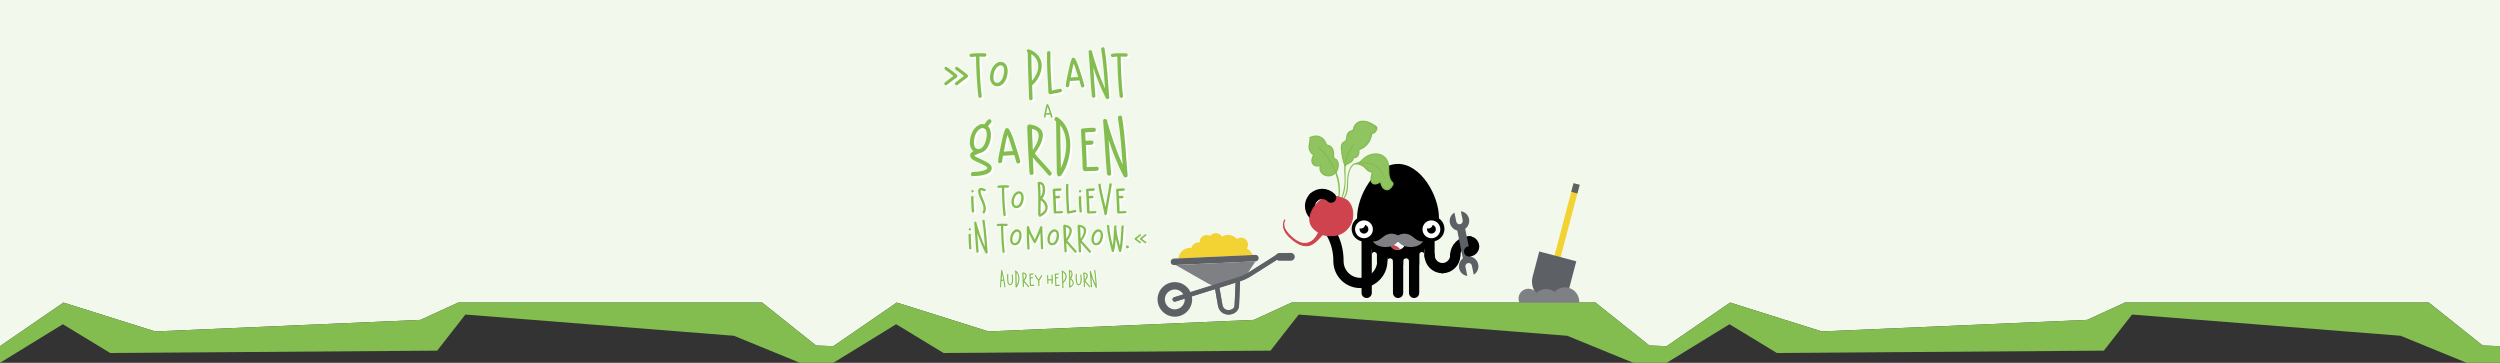 <?xml version="1.0" encoding="utf-8"?>
<!-- Generator: Adobe Illustrator 19.2.0, SVG Export Plug-In . SVG Version: 6.00 Build 0)  -->
<svg version="1.1" xmlns="http://www.w3.org/2000/svg" xmlns:xlink="http://www.w3.org/1999/xlink" x="0px" y="0px"
	 viewBox="0 0 3900 566" style="enable-background:new 0 0 3900 566;" xml:space="preserve">
<rect x="0" y="0" width="3900" height="566" fill="#333333" stroke="none"/>
<style type="text/css">
	.st0{fill:#EBF3F8;}
	.st1{fill:#3786B5;}
	.st2{fill:#FEFBEB;}
	.st3{fill:#F2D333;}
	.st4{fill:#F3F8ED;}
	.st5{fill:#83BD50;}
	.st6{fill:#FAECED;}
	.st7{fill:#CE434D;}
	.st8{clip-path:url(#XMLID_71_);}
	.st9{opacity:5.000000e-02;fill:#CE434D;}
	.st10{clip-path:url(#XMLID_72_);fill:#83BD50;}
	.st11{clip-path:url(#XMLID_72_);fill:#010101;}
	.st12{clip-path:url(#XMLID_72_);fill:#FFFFFF;}
	.st13{clip-path:url(#XMLID_72_);}
	.st14{fill:#FFFFFF;}
	.st15{clip-path:url(#XMLID_72_);fill:#484A45;}
	.st16{clip-path:url(#XMLID_72_);fill:#5D6166;}
	.st17{fill:#646561;}
	.st18{fill:#484A45;}
	.st19{opacity:0.1;}
	.st20{fill:none;stroke:#83BD50;stroke-width:1.5;stroke-linecap:round;stroke-linejoin:round;stroke-miterlimit:10;}
	.st21{fill:#83BD50;stroke:#83BD50;stroke-linecap:round;stroke-linejoin:round;stroke-miterlimit:10;}
	.st22{fill:none;stroke:#010101;stroke-width:16;stroke-linecap:round;stroke-miterlimit:10;}
	.st23{fill:#010101;}
	.st24{fill:#F4F4F4;stroke:#F4F4F4;stroke-width:2;stroke-linecap:round;stroke-linejoin:round;stroke-miterlimit:10;}
	.st25{fill:#ECECED;stroke:#ECECED;stroke-width:2;stroke-linecap:round;stroke-linejoin:round;stroke-miterlimit:10;}
	.st26{fill:#E3E4E5;stroke:#E3E4E5;stroke-width:2;stroke-linecap:round;stroke-linejoin:round;stroke-miterlimit:10;}
	.st27{fill:#F2D333;stroke:#F2D333;stroke-width:2;stroke-linecap:round;stroke-linejoin:round;stroke-miterlimit:10;}
	.st28{fill:#F5DC5C;stroke:#F5DC5C;stroke-width:2;stroke-linecap:round;stroke-linejoin:round;stroke-miterlimit:10;}
	.st29{fill:#E7E7E8;stroke:#E7E7E8;stroke-width:2;stroke-linecap:round;stroke-linejoin:round;stroke-miterlimit:10;}
	.st30{opacity:0.15;}
	.st31{fill:none;stroke:#010001;stroke-width:15;stroke-linecap:round;stroke-miterlimit:10;}
	.st32{fill:#ADADAB;stroke:#ADADAB;stroke-linecap:round;stroke-linejoin:round;stroke-miterlimit:10;}
	.st33{fill:#010001;}
	.st34{fill:#FFFFFF;stroke:#AEB0B2;stroke-miterlimit:10;}
	.st35{fill:#FFFFFF;stroke:#ADADAB;stroke-miterlimit:10;}
	.st36{fill:none;stroke:#010001;stroke-width:16;stroke-linecap:round;stroke-miterlimit:10;}
	.st37{fill:#69A4C7;}
	.st38{fill:#3786B5;stroke:#3786B5;stroke-width:2;stroke-linecap:round;stroke-linejoin:round;stroke-miterlimit:10;}
	.st39{fill:none;stroke:#3786B5;stroke-width:2;stroke-linecap:round;stroke-linejoin:round;stroke-miterlimit:10;}
	.st40{fill:#FDFDFD;stroke:#3786B5;stroke-width:2;stroke-miterlimit:10;}
	.st41{fill:none;stroke:#3786B5;stroke-width:2;stroke-miterlimit:10;}
	.st42{fill:#CDE1EC;}
	.st43{fill:#E1EDF4;}
	.st44{fill:#5D6166;}
	.st45{fill:none;stroke:#5D6166;stroke-width:3;stroke-miterlimit:10;}
	.st46{fill:none;stroke:#AEB0B2;stroke-width:3;stroke-miterlimit:10;}
	.st47{fill:#AEB0B2;stroke:#AEB0B2;stroke-width:3;stroke-miterlimit:10;}
	.st48{fill:#C1DEA7;}
	.st49{fill:#AEB0B2;}
	.st50{fill:#86888C;}
	.st51{fill:#FFFFFF;stroke:#3786B5;stroke-miterlimit:10;}
	.st52{fill:#FFFFFF;stroke:#3786B5;stroke-width:3;stroke-miterlimit:10;}
	.st53{fill:none;stroke:#3786B5;stroke-width:3;stroke-miterlimit:10;}
	.st54{fill:#CDE1EC;stroke:#3786B5;stroke-width:3;stroke-miterlimit:10;}
	.st55{fill:none;stroke:#3786B5;stroke-width:3;stroke-linecap:round;stroke-linejoin:round;stroke-miterlimit:10;}
	.st56{fill:#3786B5;stroke:#3786B5;stroke-width:3;stroke-linecap:round;stroke-linejoin:round;stroke-miterlimit:10;}
	.st57{clip-path:url(#XMLID_73_);}
	.st58{clip-path:url(#XMLID_74_);}
	.st59{fill:#181818;}
	.st60{opacity:0.25;}
	.st61{fill:none;stroke:#5D6166;stroke-miterlimit:10;}
	.st62{opacity:0.25;fill:#5D6166;stroke:#5D6166;stroke-width:0.5;stroke-miterlimit:10;}
	.st63{fill:#484A45;stroke:#484A45;stroke-miterlimit:10;}
	.st64{fill:#6D7175;}
	.st65{fill:none;stroke:#F2D333;stroke-width:7;stroke-miterlimit:10;}
	.st66{fill:#8E9094;}
	.st67{clip-path:url(#XMLID_75_);}
	.st68{fill:none;}
	.st69{fill:#F5DE66;}
	.st70{fill:#7E8084;}
	.st71{fill:#8FC461;}
	.st72{fill:none;stroke:#767773;stroke-width:7;stroke-linecap:round;stroke-miterlimit:10;}
	.st73{fill:none;stroke:#767773;stroke-width:7;stroke-miterlimit:10;}
	.st74{fill:#B2B0B6;}
	.st75{fill:#DADBDA;}
	.st76{fill:#E4E4E3;}
	.st77{fill:#EBECED;}
	.st78{fill:#767773;}
	.st79{fill:#484A45;stroke:#484A45;stroke-width:0.25;stroke-miterlimit:10;}
	.st80{fill:#484A45;stroke:#484A45;stroke-width:0.5;stroke-miterlimit:10;}
	.st81{fill:#484A45;stroke:#484A45;stroke-width:0.75;stroke-miterlimit:10;}
	.st82{fill:#D1D2D0;}
	.st83{opacity:0.75;fill:#484A45;}
	.st84{fill:#BABAB5;}
	.st85{fill:none;stroke:#000000;stroke-width:16;stroke-linecap:round;stroke-miterlimit:10;}
	.st86{fill:#B9D5E5;}
	.st87{fill:#A4A4A2;}
	.st88{opacity:0.15;fill:#FFFFFF;}
	.st89{fill:#0A1318;}
	.st90{fill:#C8C9C7;}
	.st91{opacity:0.35;fill:#FFFFFF;}
	.st92{fill:#E9AAAF;}
	.st93{fill:#E6A1A6;}
	.st94{fill:#D8B0AE;}
	.st95{opacity:0.1;fill:#FFFFFF;}
	.st96{fill:#F3D0D3;}
	.st97{opacity:0.15;fill:#484A45;}
	.st98{display:none;}
	.st99{display:inline;fill:#3786B5;}
	.st100{display:inline;fill:#F2D333;}
	.st101{display:inline;fill:#83BD50;}
	.st102{display:inline;fill:#CE434D;}
</style>
<g id="Hintergrund">
	<g>
		<polygon class="st4" points="0,0 0,540 99,472 242,517 656,499 714.8,472 1189,472 1273,539 1300,540 1399,472 1542,517 1956,499 
			2014.8,472 2489,472 2573,539 2600,540 2699,472 2842,517 3256,499 3314.8,472 3789,472 3873,539 3900,540 3900,0 		"/>
		<polygon class="st5" points="3789,472 3314.8,472 3256,499 2842,517 2699,472 2600,540 2573,539 2489,472 2014.8,472 1956,499 
			1542,517 1399,472 1300,540 1273,539 1189,472 714.8,472 656,499 242,517 99,472 0,540 0,566 98,505.8 172,550.7 682,547 
			726,490.7 1144.9,523.8 1248,566 1300,566 1398,505.8 1472,550.7 1982,547 2026,490.7 2444.9,523.8 2548,566 2600,566 2698,505.8 
			2772,550.7 3282,547 3326,490.7 3744.9,523.8 3848,566 3900,566 3900,540 3873,539 		"/>
	</g>
</g>
<g id="Illustration">
	<polygon id="XMLID_3795_" class="st3" points="2459.9,287.1 2454.7,285.8 2423.6,404 2428.8,405.3 2433.2,406.5 2464.3,288.3 	"/>
	<g id="XMLID_8936_">
		<g id="XMLID_8956_">
			<line id="XMLID_8982_" class="st22" x1="2230" y1="319" x2="2230" y2="399"/>
			<g id="XMLID_8980_">
				<path id="XMLID_8981_" class="st23" d="M2156,414.9c-4.4,0-8-3.6-8-8V331c0-4.4,3.6-8,8-8s8,3.6,8,8v75.9
					C2164,411.4,2160.4,414.9,2156,414.9z"/>
			</g>
			<g id="XMLID_8978_">
				<path id="XMLID_8979_" class="st23" d="M2181,419.8c-4.4,0-8-3.6-8-8v-94.8c0-4.4,3.6-8,8-8s8,3.6,8,8v94.8
					C2189,416.2,2185.4,419.8,2181,419.8z"/>
			</g>
			<g id="XMLID_8976_">
				<path id="XMLID_8977_" class="st23" d="M2206,419.8c-4.4,0-8-3.6-8-8v-78c0-4.4,3.6-8,8-8s8,3.6,8,8v78
					C2214,416.2,2210.4,419.8,2206,419.8z"/>
			</g>
			<g id="XMLID_8974_">
				<path id="XMLID_8975_" class="st23" d="M2132,464.9c-4.4,0-8-3.6-8-8V347.8c0-4.4,3.6-8,8-8s8,3.6,8,8v109.1
					C2140,461.4,2136.4,464.9,2132,464.9z"/>
			</g>
			<g id="XMLID_8972_">
				<path id="XMLID_8973_" class="st23" d="M2181,464.9c-4.4,0-8-3.6-8-8v-94.8c0-4.4,3.6-8,8-8s8,3.6,8,8v94.8
					C2189,461.4,2185.4,464.9,2181,464.9z"/>
			</g>
			<g id="XMLID_8970_">
				<path id="XMLID_8971_" class="st23" d="M2206,464.9c-4.4,0-8-3.6-8-8v-78c0-4.4,3.6-8,8-8s8,3.6,8,8v78
					C2214,461.4,2210.4,464.9,2206,464.9z"/>
			</g>
			<path id="XMLID_8969_" d="M2244.8,339.9c0,35.3-28.6,63.9-63.9,63.9c-35.3,0-63.9-28.6-63.9-63.9s28.6-84.2,63.9-84.2
				C2216.2,255.7,2244.8,304.6,2244.8,339.9z"/>
			<path id="XMLID_8968_" class="st23" d="M2148,397.4c0-2.3-1.7-4.3-4-4.3s-4,1.9-4,4.3V384h8V397.4z"/>
			<path id="XMLID_8967_" class="st23" d="M2222,397.4c0-2.3-1.7-4.3-4-4.3s-4,1.9-4,4.3V384h8V397.4z"/>
			<path id="XMLID_8966_" class="st23" d="M2173,407.3c0-2.4-2.1-4.4-4.5-4.4s-4.5,2-4.5,4.4V394h9V407.3z"/>
			<path id="XMLID_8965_" class="st23" d="M2198,407.3c0-2.4-2.1-4.4-4.5-4.4s-4.5,2-4.5,4.4V394h9V407.3z"/>
			<g id="XMLID_8961_">
				
					<ellipse id="XMLID_8964_" transform="matrix(0.985 -0.174 0.174 0.985 -29.787 374.924)" class="st23" cx="2127.8" cy="357.7" rx="19.8" ry="19.8"/>
				<circle id="XMLID_8963_" class="st14" cx="2127.8" cy="357.7" r="13.9"/>
				<path id="XMLID_8962_" class="st23" d="M2129.7,350.9c-0.6,3.2-3.4,5.6-6.8,5.6c-0.7,0-1.3-0.1-1.9-0.3
					c-0.1,0.4-0.1,0.9-0.1,1.3c0,3.8,3.1,6.9,6.9,6.9s6.9-3.1,6.9-6.9C2134.8,354.4,2132.6,351.7,2129.7,350.9z"/>
			</g>
			<g id="XMLID_8957_">
				
					<ellipse id="XMLID_8960_" transform="matrix(0.985 -0.174 0.174 0.985 -28.189 393.196)" class="st23" cx="2233" cy="357.7" rx="19.8" ry="19.8"/>
				<circle id="XMLID_8959_" class="st14" cx="2233" cy="357.7" r="13.9"/>
				<path id="XMLID_8958_" class="st23" d="M2234.9,350.9c-0.6,3.2-3.4,5.6-6.8,5.6c-0.7,0-1.3-0.1-1.9-0.3
					c-0.1,0.4-0.1,0.9-0.1,1.3c0,3.8,3.1,6.9,6.9,6.9s6.9-3.1,6.9-6.9C2240,354.4,2237.8,351.7,2234.9,350.9z"/>
			</g>
		</g>
		<g id="XMLID_8953_">
			<path id="XMLID_8955_" class="st14" d="M2167.5,377c0,2,0.5,3.8,1.3,5.5c2,4.3,6.4,7.3,11.4,7.3c1.5,0,2.9-0.3,4.3-0.8
				c4.9-1.8,8.4-6.9,8.4-11.9H2167.5z"/>
			<path id="XMLID_8954_" class="st7" d="M2168.7,382.5c2,4.3,6.4,7.3,11.4,7.3c1.5,0,2.9-0.3,4.3-0.8
				C2179,381.7,2171.2,381.7,2168.7,382.5z"/>
		</g>
		<g id="XMLID_8948_">
			<g id="XMLID_8951_">
				<path id="XMLID_8952_" class="st70" d="M2219.9,376.5c-3.5,6.6-14.2,10.3-25.2,8.3c-15.1-2.8-17.2-15.4-17.2-15.4
					s7.7-6.3,16.8-4.6C2205.4,366.7,2207.7,377.1,2219.9,376.5z"/>
			</g>
			<g id="XMLID_8949_">
				<path id="XMLID_8950_" class="st70" d="M2141.9,376.5c3.5,6.6,14.2,10.3,25.2,8.3c15.1-2.8,17.2-15.4,17.2-15.4
					s-7.7-6.3-16.8-4.6C2156.4,366.7,2154,377.1,2141.9,376.5z"/>
			</g>
		</g>
		<path id="XMLID_8947_" class="st22" d="M2049.3,334.9c23.5,15.3,38.7,41.5,38.7,71.7v0.8c0,18.8,15.2,34,34,34
			c18.8,0,34.4-15.4,34.4-34.1"/>
		<path id="XMLID_8946_" class="st22" d="M2049.3,334.9c-7.5-7.5-7.5-19.5,0-27"/>
		<g id="XMLID_8938_">
			<g id="XMLID_8945_">
				<path class="st71" d="M2114.9,255.4c6.4-0.2,11.7-8.5,17.4-11.5c5.3-2.8,11.4-4.4,17.3-3.5c5.9,0.9,11.6,4.4,14.3,9.7
					c2.7,5.3,2.4,11.6,2.5,17.6c0.1,6,1,12.5,5.4,16.6c0.6,0.5,1.3,1.1,1.4,1.9c0.1,0.8-0.2,1.5-0.6,2.2c-1.8,3.3-4.1,6.9-7.8,7.5
					c-3,0.5-6.1-1.4-7.9-3.9s-2.6-5.6-3.3-8.6c-3.7,2.7-8.9,5.1-12.5,2.3c-2.4-1.9-2.8-5.4-2.3-8.4s1.7-5.9,1.8-8.9
					c-4.7,0.4-8.5-3.6-11.4-7.3S2119.7,255.2,2114.9,255.4z"/>
				<g>
					<path class="st5" d="M2114.9,256.1c7.4-0.5,11.5-7.6,17.4-11.1c10.2-6.1,26.3-5.5,31.4,6.9c3.6,8.8,0,18.9,3.8,27.8
						c1.5,3.4,5.6,6.1,3.2,9.9c-2.8,4.4-7.5,6.8-12,2.8c-2.5-2.3-3.2-6.2-4-9.3c-0.1-0.6-0.9-1-1.5-0.6c-4.6,3.1-13.4,5.9-13.4-3.3
						c0-3.6,1.6-7.3,2-10.9c0.1-0.5-0.5-1-1-1c-6.7-0.1-8.8-6.5-13.8-9.6c-3.6-2.2-7.9-3.2-12.1-3.2c-1.3,0-1.3,2,0,2
						c6.7,0.1,11.2,2.6,15.6,7.4c2.8,3.1,6,5.4,10.3,5.4c-0.3-0.3-0.7-0.7-1-1c-0.5,5.4-4.4,12.9,0.3,17.6c4.1,4.1,10.2,1,14.1-1.7
						c-0.5-0.2-1-0.4-1.5-0.6c1.2,4.7,2.7,10,7.4,12.4c4.4,2.1,8.3,0.1,11-3.5c1.1-1.4,2.9-3.8,3-5.8c0-2.3-2.2-3.4-3.4-5.2
						c-4.5-6.3-2.9-14.8-3.5-22.1c-0.9-11.6-8.8-20.2-20.9-20.2c-5.8,0-12,1.9-16.6,5.3c-4.9,3.5-8.7,9.3-15,10.3
						C2114,254.8,2114.2,256.1,2114.9,256.1z"/>
				</g>
			</g>
			<g id="XMLID_8944_">
				<g>
					<path class="st5" d="M2161.6,278.1c-4.3-8.9-11-20.3-21.2-23.3c-7.4-2.2-16.1-1.9-23.8-1.1c-7.1,0.8-10.4,7-12.7,13.1
						c-5,13.9,0.7,30.6-8.9,42.9c-0.6,0.8,0.4,1.9,1.1,1.1c7.4-7.9,6.7-19,7.1-29.1c0.3-8.3,2.4-23.8,12.6-25.9
						c6.4-1.3,14.5-0.9,20.9,0.2c11.4,1.9,18.6,13.2,23.7,22.8C2160.9,279.5,2162,278.9,2161.6,278.1L2161.6,278.1z"/>
				</g>
			</g>
			<g id="XMLID_8943_">
				<path class="st71" d="M2098.1,258.9c-2.8-8.2-4.6-16.7-5.3-25.4c-0.2-2.4-0.3-4.9,0.4-7.2c0.7-2.3,2.3-4.5,4.6-5.3
					c0.9-0.3,2-0.4,2.6-1.3c0.4-0.6,0.3-1.4,0.3-2.1c-0.2-3.3,0.4-6.7,2.2-9.4c1.8-2.7,5-4.7,8.2-4.4c0.2-6.4,4.9-12.4,11-14.1
					c4.3-1.2,9-0.5,13.2,1.3s7.9,4.3,11.5,6.9c0.4,0.3,0.9,0.7,1.1,1.2c0.2,0.5,0,1.1-0.1,1.6c-0.6,1.9-1.4,3.8-2.8,5.3
					c-1.4,1.4-3.5,2.3-5.4,1.8c-0.4,11.7-8.9,22.6-20.1,25.8c0.7,3,0.5,6.3-1.1,8.9s-4.9,4.3-7.9,3.5c0.8,2.8-1.3,5.6-3.8,7.2
					c-2.5,1.5-5.4,2.4-7.6,4.3L2098.1,258.9z"/>
				<g>
					<path class="st5" d="M2098.8,258.7c-1.4-5.1-2.7-10.1-3.7-15.3c-0.9-5.2-3.6-15.8,0.9-20.1c2.1-2,4.7-1.3,5.5-4.2
						c0.6-2.1-0.1-4.6,0.6-6.8c1.2-4.2,4.4-7.4,8.9-7.4c0.6,0,1-0.5,1-1c0.8-9.3,9-15,18.1-13.4c3.8,0.7,7.3,2.5,10.6,4.5
						c1.1,0.7,2.6,1.4,3.5,2.3c4,3.9,0.9,9.9-4.6,9.4c-0.6,0-1,0.5-1,1c-0.7,11.5-8.4,21.4-19.3,24.9c-0.6,0.2-0.8,0.7-0.7,1.2
						c0.9,5-1,12.2-7.7,11.1c-0.6-0.1-1.4,0.3-1.3,1c0.9,7.5-9.4,7.1-12,12.5c-0.3,0.7,0.5,1.4,1.1,0.8c4.4-4.2,14-5.5,13-13.3
						c-0.4,0.3-0.9,0.7-1.3,1c8.2,1.3,11.5-6.7,10.2-13.6c-0.2,0.4-0.5,0.8-0.7,1.2c10.4-3.3,18.5-12.2,20.4-23.1
						c0.5-2.7,0.4-2.2,2.8-3.1c2.6-1,4.2-3.3,5.2-5.8c2-5.1-1.8-6.3-5.8-8.9c-9.3-6-22.7-9-29.8,1.9c-0.5,0.8-1,1.7-1.4,2.6
						c-0.4,1-0.5,3.3-1.1,4.1c-1.1,1.3-3.9,1.4-5.5,2.5c-1.6,1.2-2.8,2.7-3.6,4.5c-1.4,2.8-0.5,7-2.1,9.4c-1.2,1.9-4,2.3-5.5,4.4
						c-1.9,2.7-2,6.2-1.8,9.4c0.5,9,2.4,18.1,5.7,26.5C2097.7,260,2099.1,259.7,2098.8,258.7z"/>
				</g>
			</g>
			<g id="XMLID_8942_">
				<path class="st71" d="M2084.6,269c1.8-4,3.4-8.3,3.1-12.8c-0.4-4.4-3.3-8.9-7.6-9.7c0.4-4.1,0.6-8.3-0.7-12.2
					c-1.3-3.9-4.6-7.4-8.7-7.7c-0.6-0.1-1.3-0.1-1.7-0.5c-0.3-0.3-0.4-0.7-0.5-1.1c-1.2-5.2-5.1-9.7-10-11.7s-10.9-1.4-15.3,1.6
					l0.5-0.3c0.6,4.1-1.2,8.2-1.6,12.3c-0.6,5.7,2,12,7.2,14.6c-2.3,4.5-4.3,10.2-1.2,14.2c2.6,3.4,7.6,3.8,11.7,2.6
					c-2.2,6,1.6,13.4,7.7,15.5s13.3-0.7,16.8-6.1L2084.6,269z"/>
				<g>
					<path class="st5" d="M2085.3,269.4c3-6.4,5.5-14.5,0.4-20.5c-1-1.2-3.1-1.8-3.9-2.9c-1.2-1.5-0.3-4.7-0.4-6.5
						c-0.2-3.6-1.2-7.2-3.6-10c-1.1-1.3-2.4-2.4-3.9-3c-1.2-0.5-2.7-0.4-3.7-1.3c-1.1-1-1.5-3.3-2.2-4.7c-1-1.8-2.3-3.4-3.7-4.7
						c-6-5.5-14.6-5.7-21.4-1.6c0.3,0.6,0.7,1.2,1,1.7c0.2-0.1,0.3-0.2,0.5-0.3c-0.5-0.3-1-0.6-1.5-0.9c0.4,6.1-2.6,11.8-1.2,17.9
						c1,4.3,3.5,7.7,7.3,9.8c-0.1-0.5-0.2-0.9-0.4-1.4c-2.3,4.5-4.7,10.7-1.2,15.3c3,3.9,8.3,4.1,12.7,3c-0.4-0.4-0.8-0.8-1.2-1.2
						c-4.8,16.1,18.1,23.8,26.1,10.1c-0.5-0.1-0.9-0.1-1.4-0.2c0.1,0.4,0.3,0.8,0.4,1.2c0.2,0.6,1.3,0.6,1.2-0.2
						c0-0.4-0.1-0.9-0.1-1.3c-0.1-0.6-0.8-1.1-1.3-0.5c-3.9,4.3-9.4,7.7-15.4,5.8c-6.1-1.8-9.4-8.5-7.6-14.5
						c0.2-0.8-0.5-1.4-1.2-1.2c-3.9,0.9-8.5,0.9-10.8-3c-2.4-4-0.4-8.5,1.5-12.4c0.2-0.5,0.1-1.1-0.4-1.4c-10.7-6.1-4.5-16.6-5.1-26
						c0-0.7-0.8-1.3-1.5-0.9c-0.2,0.1-0.3,0.2-0.5,0.3c-1.1,0.7-0.1,2.4,1,1.7c5.2-3.1,11.6-3.6,16.9-0.3c2.3,1.5,4.2,3.5,5.5,5.9
						c0.7,1.2,1,4.1,2,5.2c0.4,0.4,0.8,0.6,1.4,0.9c2.4,1.1,4.2,0.7,6.3,2.9c4.1,4.3,3.7,10.7,3.2,16.2c0,0.4,0.3,0.8,0.7,0.9
						c10,2.8,6.8,14.4,4,21.3C2083.6,269.6,2084.9,270.1,2085.3,269.4z"/>
				</g>
			</g>
			<g id="XMLID_8941_">
				<g>
					<path class="st5" d="M2094,309c6-13.9,5.4-27.6,5-42.4c-0.4-15.6,4.9-28.9,14.1-41.3c0.6-0.8-0.7-1.9-1.4-1.1
						c-8.7,9.4-13.7,22.5-14.6,35.2c-0.6,8.1,0.8,16.2,0.5,24.2c-0.3,8.5-2.3,16.7-4.8,24.7C2092.5,309.2,2093.7,309.8,2094,309
						L2094,309z"/>
				</g>
			</g>
			<g id="XMLID_8940_">
				<g>
					<path class="st5" d="M2089.3,308.6c2.5-15.1,0.3-30.7-6.3-44.5c-6-12.5-15-28-27-35.5c-0.7-0.5-1.6,0.6-1,1.2
						c22.1,20.2,36.4,48.1,32.7,78.6C2087.6,309.3,2089.2,309.5,2089.3,308.6L2089.3,308.6z"/>
				</g>
			</g>
			<g id="XMLID_8939_">
				<path class="st7" d="M2010.4,368.5c4.6,4.5,9.5,8.2,15,11.5c5.5,3.3,13.8,4.6,19.7,2c2.4-1,4.4-2.7,6.4-4.5
					c4-3.5,7.6-7.3,11.3-11.1l-0.6-0.4c7.4,1.4,15.1,2.5,22.4,1c9.4-2,17.7-8.5,22.1-17c4.4-8.5,4.8-19,1.3-27.9
					c-2-5.1-5.5-10.1-10.7-12c0,0-9.4-3.2-10.2-3.3c0,0-15.5-4.1-27,5.5c-4.1,3.4-7.8,7.4-10.6,12c-4.8,7.8-8.4,17.6-4.6,26
					c2.3,5.2,7.1,8.9,11.9,12.1l-0.2,0.9c-3.1,8.7-11,16.3-20.3,16.7c-9,0.4-17-5.6-23.5-11.9c-3.4-3.3-6.7-6.8-8.6-11.1
					c-1.9-4.3-2.3-9.6,0.1-13.6C2004.3,343.3,1997.2,355.5,2010.4,368.5z"/>
				<g>
					<path class="st7" d="M2009.9,369c7.4,7.2,16.6,14.8,27.4,15.1c11.3,0.3,18.9-9.7,26-17.1c0.4-0.4,0.3-0.9-0.2-1.2
						c-0.2-0.1-0.4-0.2-0.6-0.4c-0.2,0.5-0.4,0.9-0.6,1.4c10.2,1.8,20.8,3.1,30.5-1.7c7.7-3.8,13.8-10.6,16.7-18.7
						c3.3-9.2,2.7-20.3-2.4-28.8c-3.7-6.2-9-8.3-15.5-10.4c-12.1-3.9-24.7-2.2-34.2,6.7c-7,6.6-13,15.7-14.3,25.4
						c-1.3,8.9,2.9,15.8,9.8,21.1c0.5,0.4,3.2,1.8,3.3,2.2c0.3,0.7-1.4,3.4-1.7,4c-1.5,2.8-3.6,5.4-6,7.5
						c-5.4,4.7-12.5,6.2-19.3,3.8c-6.4-2.2-11.9-6.9-16.6-11.7c-5.9-5.9-11.6-14-7.3-22.6c0.5-1-1-1.9-1.5-0.9
						C1998.4,351.9,2003.3,362.4,2009.9,369c0.6,0.6,1.5-0.3,0.9-0.9c-5.7-6.2-10.4-16-5.8-24.3c-0.5-0.3-1-0.6-1.5-0.9
						c-3.4,6.9-1.3,14.1,3.3,19.9c5.1,6.5,12.3,13.1,20,16.2c12.6,5.2,27.9-2.9,30.9-16.4c0.1-0.4-0.1-0.8-0.4-1
						c-9-6.2-15-13.7-12.2-25.1c2.2-8.7,7.7-16.8,14.4-22.6c8.2-7.1,19.4-8.8,29.6-5.8c6,1.8,11.8,3.4,15.5,8.9
						c5.1,7.5,6.2,17.7,3.8,26.4c-2.3,8.5-8.2,15.8-16,19.9c-9.4,4.9-19.9,3.7-29.9,1.9c-0.8-0.2-1.4,0.9-0.6,1.4
						c-0.6-0.4-7.6,7.2-9,8.5c-4.3,4-8.6,7.3-14.8,7.4c-10.6,0.2-20-7.6-27.3-14.6C2010.2,367.5,2009.3,368.4,2009.9,369z"/>
				</g>
			</g>
		</g>
		<path id="XMLID_8937_" class="st22" d="M2049.3,308c7.5-7.5,19.8-7.2,27.2,0.3"/>
	</g>
	<path id="XMLID_8935_" class="st22" d="M2270.2,398.3c0,11-9,20-20,20"/>
	<path id="XMLID_8934_" class="st22" d="M2250.2,418.3c-11,0-20-9-20-20"/>
	<path id="XMLID_8933_" class="st22" d="M2292.2,376.5c-12.2,0-22.1,9.9-22.1,22.1"/>
	<path id="XMLID_8932_" class="st22" d="M2291.8,376.5c4.3,0,7.7,3.6,7.7,7.8"/>
	<g id="XMLID_8930_">
		<path id="XMLID_8931_" class="st44" d="M2300.3,403.2l-0.8-0.7c-1.6-1-3.2-1.7-5-2.1l-8.8-43.5c1.4-1,2.7-2.3,3.8-3.9l0.5-0.9
			c3.9-6.9,2-15.8-4.8-20.3c-2-1.3-4.1-2-6.3-2.3l2.9,14.1c0.2,0.7,0.1,1.5-0.1,2.2c-0.4,1.9-1.9,3.4-3.9,3.9
			c-1.4,0.3-2.7,0-3.8-0.7c-0.5-0.3-0.9-0.8-1.3-1.3c-0.4-0.6-0.7-1.2-0.9-2l-2.9-14.1c-1.9,1.1-3.6,2.7-4.9,4.6
			c-4.5,6.8-2.8,15.7,3.5,20.6l0.8,0.7c1.6,1,3.2,1.7,5,2.1l8.8,43.5c-1.4,1-2.7,2.3-3.7,3.9l-0.5,0.9c-3.9,6.9-2,15.8,4.8,20.3
			c2,1.3,4.1,2,6.3,2.3l-2.9-14.1c-0.1-0.7-0.1-1.5,0.1-2.2c0.4-1.9,1.9-3.4,3.9-3.8c1.4-0.3,2.7,0,3.8,0.7c0.5,0.3,0.9,0.8,1.3,1.3
			c0.4,0.6,0.8,1.2,0.9,2l2.9,14.1c1.9-1.1,3.6-2.7,4.9-4.6C2308.3,417,2306.7,408,2300.3,403.2z"/>
	</g>
	<path id="XMLID_8929_" class="st22" d="M2299.6,384.5c0,4.3-3.6,7.7-7.8,7.7"/>
	<path id="XMLID_4190_" class="st3" d="M1954.1,397.8c-1.6-4.4-4.9-8-9-10.1c1.2-1.9,1.9-4.1,1.8-6.5c-0.3-6.1-5.4-10.8-11.5-10.5
		c-2.2,0.1-4.3,0.9-5.9,2.1c-3.6-4.1-8.9-6.5-14.7-6.3c-3.1,0.1-6.1,1.1-8.6,2.6c-2-3.4-5.8-5.6-10-5.4c-3.4,0.2-6.4,1.8-8.3,4.3
		c-1.7-1-3.7-1.5-5.9-1.4c-6.1,0.3-10.8,5.4-10.5,11.5c0,0.1,0,0.2,0,0.3c-0.8-0.2-1.7-0.2-2.6-0.2c-5,0.2-9.1,3.8-10.2,8.5
		c-0.9-0.1-1.9-0.2-2.9-0.1c-9.2,0.4-16.5,7.5-17.4,16.4L1954.1,397.8z"/>
	<path id="XMLID_2651_" class="st44" d="M1958.2,397.6l-127.1,5.8c-2.8,0.1-5,2.5-4.8,5.3l0,0c0.1,2.8,2.5,5,5.3,4.8l127.1-5.8
		c2.8-0.1,5-2.5,4.8-5.3l0,0C1963.4,399.6,1961,397.4,1958.2,397.6z"/>
	<path id="XMLID_3801_" class="st44" d="M2401.2,392.3l-10.3,39.3c-4.2,15.9,5.2,32.2,21.1,36.5c0.1,0,0.2,0,0.2,0.1
		c16,4.2,32.3-5.3,36.5-21.3l10.3-39.3L2401.2,392.3z"/>
	<path id="XMLID_4189_" class="st70" d="M2463.5,472c0,0,0.1-1,0.1-1.5c0-12.3-10-22.2-22.2-22.2c-6.4,0-12.2,2.7-16.2,7
		c-3.7-2.8-8.3-4.4-13.3-4.4c-5.8,0-11.1,2.2-15.1,5.9c-2.8-3.9-7.3-6.4-12.5-6.4c-8.5,0-15.4,6.9-15.4,15.4c0,2.2,0.5,4.3,1.4,6.3
		H2463.5z"/>
	<path id="XMLID_4194_" class="st70" d="M1834,413.4l51.1,29.2c4.6,2.6,10.1,3.3,15.3,1.9l30.9-8.7c6.9-1.9,13-6.3,16.9-12.4
		l10.4-15.8L1834,413.4z"/>
	<path id="XMLID_886_" class="st72" d="M1832.5,467l100.1-31.3c6.2-1.9,12.2-4.7,17.7-8.2l42.7-27h9"/>
	<path id="XMLID_4389_" class="st73" d="M1931.2,435.2c0,0.4-1.4,36.5-1.8,41.7c-0.5,6.6-6.5,10-12,10.3
		c-5.6,0.4-12.2-2.4-13.9-10.9c-2-10.3-5.3-30.7-5.3-30.9"/>
	<path id="XMLID_889_" class="st44" d="M2002.3,397H1992l-43.5,27.5c-5.2,3.3-10.9,6-16.8,7.8l-74.5,23.4
		c-4.5-9.6-14.4-16.1-25.7-15.6c-14.8,0.7-26.4,13.3-25.7,28.2c0.7,14.8,13.3,26.4,28.2,25.7c14.8-0.7,26.4-13.3,25.7-28.2
		c-0.1-1.2-0.2-2.3-0.4-3.4l36.3-11.4c1.2,7,3.1,18.8,4.5,25.9c2,10.3,9.8,13.8,16.4,13.8c0.4,0,0.8,0,1.2,0
		c6.9-0.4,14.6-4.8,15.2-13.5c0.3-4.3,1.3-29.1,1.6-38.4c6.2-2,12.2-4.9,17.7-8.4L1994,404h8.3c1.9,0,3.5-1.6,3.5-3.5
		S2004.3,397,2002.3,397z M1848.2,466.4c0.4,8.6-6.3,15.8-14.8,16.2c-8.6,0.4-15.8-6.3-16.2-14.8c-0.4-8.6,6.3-15.8,14.8-16.2
		c5.9-0.3,11.3,2.9,14.1,7.7l-14.4,4.5c-1.8,0.6-2.9,2.5-2.3,4.4c0.5,1.5,1.8,2.5,3.3,2.5c0.3,0,0.7-0.1,1-0.2l14.4-4.5
		C1848.2,466.1,1848.2,466.2,1848.2,466.4z M1925.9,476.7c-0.4,5.2-5.8,6.9-8.7,7c-2,0.1-8.7-0.1-10.2-8.1c-1.4-7.3-3.6-20-4.6-26.7
		l25.1-7.9C1927.1,451.6,1926.2,472.8,1925.9,476.7z"/>
	<path id="XMLID_8998_" class="st44" d="M2019.8,400.6c0,3.4-2.7,6.1-6,6.1l-17.8,0.1c-3.4,0-6.1-2.7-6.1-6l0,0c0-3.4,2.7-6.1,6-6.1
		l17.8-0.1C2017.1,394.5,2019.8,397.2,2019.8,400.6L2019.8,400.6z"/>
	<polygon id="XMLID_3109_" class="st44" points="2459.9,287.1 2454.7,285.8 2451.1,299.2 2456.3,300.6 2460.8,301.8 2464.3,288.3 	
		"/>
</g>
<g id="Spruch_1_">
	<g>
		<g>
			<path class="st14" d="M1516,224.3c0.5-10.2,4.8-21.7,14.3-26.3c0.5-0.6,0.9-0.9,1.9-1.1c2.5-0.5,4.6-0.5,6.5,0
				c1.6-2.5,3.4-4.8,5.6-7c2.9-2.9,7.4,1.5,4.5,4.6c-1.7,1.7-3.1,3.4-4.5,5.4c9.1,9.3,3.7,34.4-8.2,40.3c-1.7,0.9-3.4,1.4-5,1.6
				c-0.2,0.2-0.5,0.3-0.8,0.5c-0.5,0.2-7.6,3.1-7.3,3.4c0.9,1.2,2.6,2,4,2.8c3.3,1.7,6.8,3.1,10.2,4.8c4.2,2,13.3,6,13,12.1
				c-0.6,11.5-21.5,12.1-29.6,12.4c-4,0.2-4-6.2,0-6.4c6.7-0.3,14.7-0.8,20.6-3.9c4.2-2.3,1.1-4.3-2.3-6.2c-3.3-1.9-6.7-3.3-10.1-5
				c-4.5-2-11-4.3-12.2-9.6c-0.9-3.6,1.7-6,4.8-7.9C1517.7,235.6,1515.5,230.2,1516,224.3z M1524.8,233.7c4,3.9,9,1.4,12.1-2.5
				c4.8-5.6,10.7-30.2-2.8-28.2c-0.2,0.2-0.5,0.3-0.8,0.3c-6.8,2.8-10.5,12.6-10.8,19.4C1522.2,226.3,1522.2,231.1,1524.8,233.7z"/>
			<path class="st14" d="M1594.6,254c1.1,4-5.1,5.7-6.2,1.7c-0.9-3.7-2-7.3-3.1-10.8c-5.9,0.5-11.8,0.9-17.7,1.1
				c-0.5,2.8-0.9,5.6-1.2,8.5c-0.3,4-6.8,4-6.4,0c0.8-9.1,3.3-18,5-27.1c1.5-7.9,3.1-15.7,6.2-23.1c1.1-2.3,4.3-1.7,5.6,0
				c4.6,6.8,6.8,14.4,9.3,22.2C1589.1,235.6,1592.2,244.7,1594.6,254z M1583.2,238.7c-0.9-2.8-1.9-5.7-2.8-8.5
				c-1.7-5.6-3.4-11.3-5.9-16.6c-1.7,5.9-2.6,11.8-3.9,17.8c-0.6,2.6-1.2,5.4-1.7,8.1C1573.8,239.3,1578.4,239,1583.2,238.7z"/>
			<path class="st14" d="M1638.4,276c-7.8-9.5-16.4-18-24.2-27.3c0.3,8.1,0.8,16.1,1.2,24c0.3,4.2-6.2,4.2-6.4,0
				c-1.4-23.7-2.8-47.4-3.6-71.1c0-0.5,0.2-0.8,0.2-1.1c0.2-1.9,1.7-3.7,4-3.4c9.6,1.4,21.1,6.2,20.3,17.8
				c-0.8,10.2-6.7,19.4-12.4,27.4c-0.2,0-0.2,0.2-0.3,0.2c8.2,10.1,17.5,18.9,25.6,29C1645.6,274.6,1640.9,279.3,1638.4,276z
				 M1612.8,204c0.5,11,0.9,21.9,1.4,32.9c4.2-5.9,7.8-12.2,9-19.4C1624.8,209.1,1619.8,205.5,1612.8,204z"/>
			<path class="st14" d="M1658.3,276.8c-2,2.8-6.4,0.9-6-1.9c-0.3-0.5-0.6-0.9-0.6-1.7c-0.2-27-1.1-53.8-1.2-80.8
				c-0.3-0.3-0.8-0.5-1.1-0.8c-3.4-2.2-0.3-7.8,3.3-5.6C1681,204.1,1675.8,253.1,1658.3,276.8z M1656.9,198.4
				c0.3,22.2,0.8,44.3,1.1,66.5C1667.7,245.2,1670.8,215.1,1656.9,198.4z"/>
			<path class="st14" d="M1713.9,269.5c-6,0.3-11.9,0.5-18,0.6c-1.9,0-2.8-1.1-3.1-2.5c-0.5-0.5-0.8-1.1-0.8-2
				c-0.3-19.5-1.9-38.9-2.6-58.3c-0.2-0.3,0-0.6,0-0.9c-0.2-1.4,0.6-2.6,2.3-2.9c5.9-0.8,11.8-1.1,17.7-1.2c4.2-0.2,4.2,6.4,0,6.5
				c-4.5,0.2-9,0.3-13.5,0.8c0.2,4.3,0.5,8.7,0.6,13c3.1,0,6.2-0.2,9.3-0.3c4-0.2,4,6.4,0,6.5c-2.9,0-5.9,0.2-8.8,0.3
				c0.6,11.5,1.2,22.9,1.4,34.6c5.3-0.2,10.4-0.3,15.5-0.5C1718.1,263,1718.1,269.4,1713.9,269.5z"/>
			<path class="st14" d="M1723.8,192c0-0.2,0-0.2,0-0.3c-0.3-4.2,6-4,6.5,0c0,0.2,0,0.5,0,0.6c6.5,22.9,14.1,45.9,24,67.7
				c-1.7-24.3-3.3-48.7-7.3-72.7c-0.6-4,5.6-5.7,6.4-1.7c5,30.2,6,60.6,8.7,91c0.3,3.9-5.4,4.2-6.4,0.8c-0.2-0.3-0.5-0.5-0.6-0.8
				c-9-17.8-16.3-36.3-22.6-55.2c1.2,17.5,2.2,35.2,3.9,52.7c0.3,4-6.2,4-6.5,0c-2.5-26.8-3.4-53.8-5.9-80.6v-0.2
				C1723.8,193,1723.8,192.5,1723.8,192z"/>
		</g>
		<g>
			<path class="st14" d="M1539.2,91.4c-2.7,0-5.6-0.1-8.3-0.1c0.3,20.5,1.2,41.3,3.6,61.8c0.3,3.4-4.9,3.4-5.3,0
				c-2.3-20.4-3.3-41.1-3.6-61.8c-2.2,0.1-4.5,0.3-6.8,0.7c-3.3,0.5-4.7-4.6-1.3-5.1c7.2-1.3,14.4-0.7,21.7-0.7
				C1542.6,86.2,1542.6,91.5,1539.2,91.4z"/>
			<path class="st14" d="M1564.3,136.2c-9.9,4.9-17.4-3.5-16.9-13.4c0.5-8.5,4-18.1,12-22.1c0.4-0.4,0.9-0.8,1.6-0.9
				C1581,96.3,1577.2,129.9,1564.3,136.2z M1562.6,105c-0.1,0.1-0.4,0.3-0.5,0.4c-5.9,2.3-9,10.4-9.2,16.2c-0.1,2.9-0.3,6.9,1.9,9.1
				c3.5,3.2,7.5,1.2,10.1-2.1C1569,124,1573.9,103.4,1562.6,105z"/>
			<path class="st14" d="M1628.1,106.3c-0.5,11.6-6.4,22.4-15,29.9c0.3,6.9,0.5,13.7,0.8,20.5c0.1,3.5-5.3,3.5-5.5,0
				c-0.6-23.9-1.9-47.8-2.1-71.8c-2.6-1.6-1.2-6.1,2-4.9C1619.8,84.2,1628.7,93.5,1628.1,106.3z M1611.9,87.5
				c0,13.9,0.5,27.7,1,41.5c5.3-6,9.4-13.5,9.8-21.5C1623.1,98.5,1618.9,91.8,1611.9,87.5z"/>
			<path class="st14" d="M1657.7,146.8c-5.2,1.2-10.4,2.3-15.9,3.1c-2.1,0.4-3.5-1.7-3.2-3.2c-0.1-0.1-0.1-0.3-0.1-0.4
				c-1-20.3-2.6-40.7-2.1-61c0-3.5,5.5-3.5,5.3,0c-0.4,19.6,0.9,39.3,2.1,58.9c4.2-0.8,8.3-1.7,12.5-2.6
				C1659.6,140.8,1661,146,1657.7,146.8z"/>
			<path class="st14" d="M1694.6,136.1c0.9,3.4-4.3,4.8-5.2,1.4c-0.8-3.1-1.7-6.1-2.6-9.1c-4.9,0.4-9.9,0.8-14.8,0.9
				c-0.4,2.3-0.8,4.7-1,7.2c-0.3,3.4-5.7,3.4-5.3,0c0.6-7.7,2.7-15.1,4.2-22.8c1.3-6.6,2.6-13.1,5.2-19.4c0.9-2,3.6-1.4,4.7,0
				c3.9,5.7,5.7,12.1,7.8,18.6C1690,120.6,1692.6,128.3,1694.6,136.1z M1685.1,123.2c-0.8-2.3-1.6-4.8-2.3-7.2
				c-1.4-4.7-2.9-9.5-4.9-13.9c-1.4,4.9-2.2,9.9-3.2,15c-0.5,2.2-1,4.5-1.4,6.8C1677.2,123.8,1681.1,123.5,1685.1,123.2z"/>
			<path class="st14" d="M1701.2,84.1c0-0.1,0-0.1,0-0.3c-0.3-3.5,5.1-3.4,5.5,0c0,0.1,0,0.4,0,0.5c5.5,19.2,11.8,38.5,20.2,56.8
				c-1.4-20.4-2.7-40.8-6.1-61c-0.5-3.4,4.7-4.8,5.3-1.4c4.2,25.4,5.1,50.8,7.3,76.3c0.3,3.2-4.5,3.5-5.3,0.7
				c-0.1-0.3-0.4-0.4-0.5-0.7c-7.5-15-13.7-30.4-19-46.3c1,14.7,1.8,29.5,3.2,44.2c0.3,3.4-5.2,3.4-5.5,0
				c-2.1-22.5-2.9-45.1-4.9-67.6v-0.1C1701.2,84.9,1701.2,84.5,1701.2,84.1z"/>
			<path class="st14" d="M1759.6,91.4c-2.7,0-5.6-0.1-8.3-0.1c0.3,20.5,1.2,41.3,3.6,61.8c0.3,3.4-4.9,3.4-5.3,0
				c-2.3-20.4-3.2-41.1-3.6-61.8c-2.2,0.1-4.6,0.3-6.8,0.7c-3.2,0.5-4.7-4.6-1.3-5.1c7.2-1.3,14.4-0.7,21.7-0.7
				C1763,86.2,1763,91.5,1759.6,91.4z"/>
		</g>
		<g>
			<path class="st14" d="M1519,332.7c-0.8-7.4-1-14.8-1.1-22.1c0-2.4,3.8-2.4,3.8,0c0,7.4,0.3,14.8,1,22.1
				C1523,335.1,1519.2,335.1,1519,332.7z M1520.1,299.5c2.4,0,2.4,3.7,0,3.7C1517.7,303.2,1517.7,299.5,1520.1,299.5z"/>
			<path class="st14" d="M1537.2,314.8c2.5,6.1,5.8,13.9,2.1,20.2c-1.3,2.1-4.5,0.2-3.2-1.9c2.6-4.4,0.4-10.2-1.4-14.5
				c-1.6-4.1-3.7-8.1-4.9-12.3c-0.7-2.5-1.9-6.8,0.4-8.8c2.9-2.5,6.7-0.8,9.6,0.5c2.2,1.1,0.3,4.3-1.9,3.2c-0.7-0.3-4.9-2.6-5.2-0.6
				c-0.2,1.5,0.3,3.1,0.7,4.6C1534.4,308.5,1535.9,311.6,1537.2,314.8z"/>
			<path class="st14" d="M1575.3,295.8c-1.9,0-3.9-0.1-5.8-0.1c0.2,14.2,0.8,28.6,2.5,42.7c0.2,2.3-3.4,2.3-3.7,0
				c-1.6-14.1-2.2-28.4-2.5-42.7c-1.5,0.1-3.1,0.2-4.7,0.4c-2.2,0.4-3.2-3.1-0.9-3.5c4.9-0.9,10-0.5,15-0.5
				C1577.6,292.2,1577.6,295.9,1575.3,295.8z"/>
			<path class="st14" d="M1592.6,326.8c-6.8,3.4-12.1-2.4-11.7-9.3c0.4-5.8,2.8-12.5,8.3-15.3c0.3-0.3,0.6-0.5,1.1-0.6
				C1604.2,299.2,1601.5,322.4,1592.6,326.8z M1591.5,305.2c-0.1,0.1-0.3,0.2-0.4,0.3c-4,1.6-6.2,7.2-6.4,11.2
				c-0.1,2-0.2,4.8,1.3,6.3c2.4,2.2,5.2,0.8,7-1.4C1595.9,318.4,1599.3,304.1,1591.5,305.2z"/>
			<path class="st14" d="M1621.7,288.6c-0.1-0.4,0-0.6,0.1-0.9c0.2-0.5,0.6-0.8,1.3-0.9c12.5-2.1,12.8,18.6,5.8,26
				c4.6,2.6,8.4,8.2,8.5,13.1c0.1,7.3-5.3,12.1-11.3,15.1c-1.7,0.8-3.2-1-2.8-2.3c-0.4-0.3-0.8-0.8-0.8-1.5
				C1622.8,321,1623.1,304.8,1621.7,288.6z M1625.6,290.4c0.5,6.5,0.7,13,0.8,19.4C1630.3,305,1631.5,291.3,1625.6,290.4z
				 M1626.5,315.7c0,7-0.2,14-0.3,21.1c4-2.3,8-5.8,7.5-10.8C1633.1,321.9,1630.3,317.5,1626.5,315.7z"/>
			<path class="st14" d="M1659.4,335.7c-3.5,0.2-6.9,0.3-10.4,0.4c-1.1,0-1.6-0.6-1.8-1.4c-0.3-0.3-0.4-0.6-0.4-1.2
				c-0.2-11.3-1.1-22.6-1.5-33.8c-0.1-0.2,0-0.4,0-0.5c-0.1-0.8,0.4-1.5,1.4-1.7c3.4-0.4,6.8-0.6,10.3-0.7c2.4-0.1,2.4,3.7,0,3.8
				c-2.6,0.1-5.2,0.2-7.8,0.5c0.1,2.5,0.3,5,0.4,7.6c1.8,0,3.6-0.1,5.4-0.2c2.3-0.1,2.3,3.7,0,3.8c-1.7,0-3.4,0.1-5.1,0.2
				c0.4,6.7,0.7,13.3,0.8,20.1c3.1-0.1,6-0.2,9-0.3C1661.8,332,1661.8,335.7,1659.4,335.7z"/>
			<path class="st14" d="M1680.7,334.1c-3.6,0.8-7.2,1.6-11,2.2c-1.4,0.3-2.4-1.2-2.2-2.2c-0.1-0.1-0.1-0.2-0.1-0.3
				c-0.7-14-1.8-28.2-1.4-42.2c0-2.4,3.8-2.4,3.7,0c-0.3,13.6,0.6,27.2,1.4,40.8c2.9-0.5,5.8-1.2,8.6-1.8
				C1682,330,1683,333.6,1680.7,334.1z"/>
			<path class="st14" d="M1687,332.7c-0.8-7.4-1-14.8-1.1-22.1c0-2.4,3.8-2.4,3.8,0c0,7.4,0.3,14.8,1,22.1
				C1690.9,335.1,1687.1,335.1,1687,332.7z M1688,299.5c2.4,0,2.4,3.7,0,3.7C1685.6,303.2,1685.6,299.5,1688,299.5z"/>
			<path class="st14" d="M1711.4,335.7c-3.5,0.2-6.9,0.3-10.4,0.4c-1.1,0-1.6-0.6-1.8-1.4c-0.3-0.3-0.4-0.6-0.4-1.2
				c-0.2-11.3-1.1-22.6-1.5-33.8c-0.1-0.2,0-0.4,0-0.5c-0.1-0.8,0.4-1.5,1.4-1.7c3.4-0.4,6.8-0.6,10.3-0.7c2.4-0.1,2.4,3.7,0,3.8
				c-2.6,0.1-5.2,0.2-7.8,0.5c0.1,2.5,0.3,5,0.4,7.6c1.8,0,3.6-0.1,5.4-0.2c2.3-0.1,2.3,3.7,0,3.8c-1.7,0-3.4,0.1-5.1,0.2
				c0.4,6.7,0.7,13.3,0.8,20.1c3.1-0.1,6-0.2,9-0.3C1713.9,332,1713.9,335.7,1711.4,335.7z"/>
			<path class="st14" d="M1725.9,336.5c-2.7-14.9-7.4-29.6-9.5-44.7c-0.4-2.3,3.2-3.3,3.6-1c1.7,11.9,4.9,23.4,7.6,35
				c2-11.9,4.5-23.7,6.1-35.6c0.4-2.4,4-1.4,3.6,1c-2.1,15.3-5.7,30.3-7.6,45.6c-0.3,2.4-4,2.4-3.7,0
				C1725.9,336.6,1725.9,336.6,1725.9,336.5z"/>
			<path class="st14" d="M1758.3,335.7c-3.5,0.2-6.9,0.3-10.4,0.4c-1.1,0-1.6-0.6-1.8-1.4c-0.3-0.3-0.4-0.6-0.4-1.2
				c-0.2-11.3-1.1-22.6-1.5-33.8c-0.1-0.2,0-0.4,0-0.5c-0.1-0.8,0.4-1.5,1.4-1.7c3.4-0.4,6.8-0.6,10.3-0.7c2.4-0.1,2.4,3.7,0,3.8
				c-2.6,0.1-5.2,0.2-7.8,0.5c0.1,2.5,0.3,5,0.4,7.6c1.8,0,3.6-0.1,5.4-0.2c2.3-0.1,2.3,3.7,0,3.8c-1.7,0-3.4,0.1-5.1,0.2
				c0.4,6.7,0.7,13.3,0.8,20.1c3.1-0.1,6-0.2,9-0.3C1760.8,332,1760.8,335.7,1758.3,335.7z"/>
		</g>
		<g>
			<path class="st14" d="M1514.9,390.3c-0.8-7-0.9-13.9-1-20.9c0-2.3,3.6-2.3,3.6,0c0,7,0.3,13.9,0.9,20.9
				C1518.6,392.6,1515,392.6,1514.9,390.3z M1515.9,359c2.3,0,2.3,3.5,0,3.5C1513.6,362.5,1513.6,359,1515.9,359z"/>
			<path class="st14" d="M1522.7,350.7c0-0.1,0-0.1,0-0.2c-0.2-2.3,3.3-2.2,3.6,0c0,0.1,0,0.3,0,0.3c3.6,12.6,7.7,25.2,13.2,37.1
				c-0.9-13.3-1.8-26.7-4-39.9c-0.3-2.2,3.1-3.1,3.5-0.9c2.7,16.6,3.3,33.2,4.8,49.9c0.2,2.1-3,2.3-3.5,0.4
				c-0.1-0.2-0.3-0.3-0.3-0.4c-4.9-9.8-8.9-19.9-12.4-30.3c0.7,9.6,1.2,19.3,2.1,28.9c0.2,2.2-3.4,2.2-3.6,0
				c-1.4-14.7-1.9-29.5-3.2-44.2v-0.1C1522.7,351.2,1522.7,351,1522.7,350.7z"/>
			<path class="st14" d="M1573.4,355.5c-1.8,0-3.7-0.1-5.4-0.1c0.2,13.4,0.8,27,2.4,40.4c0.2,2.2-3.2,2.2-3.5,0
				c-1.5-13.3-2.1-26.9-2.4-40.4c-1.4,0.1-3,0.2-4.4,0.4c-2.1,0.3-3.1-3-0.9-3.3c4.7-0.9,9.4-0.4,14.2-0.4
				C1575.6,352.1,1575.6,355.6,1573.4,355.5z"/>
			<path class="st14" d="M1589.8,384.8c-6.5,3.2-11.4-2.3-11.1-8.8c0.3-5.5,2.6-11.8,7.8-14.5c0.3-0.3,0.6-0.5,1-0.6
				C1600.6,358.7,1598.2,380.7,1589.8,384.8z M1588.7,364.4c-0.1,0.1-0.3,0.2-0.3,0.3c-3.8,1.5-5.9,6.8-6,10.6
				c-0.1,1.9-0.2,4.5,1.3,6c2.3,2.1,4.9,0.8,6.6-1.4C1592.8,376.8,1596,363.3,1588.7,364.4z"/>
			<path class="st14" d="M1615.7,381.4c-2.6-4.7-5.2-9.4-7.4-14.3c0.1,7.8,0.3,15.7,0.9,23.5c0.2,2.3-3.4,2.3-3.6,0
				c-0.7-11.1-0.9-22.2-0.8-33.2c0-2,2.9-2.4,3.5-0.5c2,7,5.4,13.4,9,19.8c3.1-6.4,5.7-12.9,8.2-19.6c0.7-1.9,3.4-1.6,3.5,0.4
				c0.6,10.9,0.9,21.8,1.4,32.6c0.2,2.3-3.4,2.3-3.5,0c-0.4-8-0.7-16.1-1-24.1c-2.1,5.2-4.3,10.3-7,15.3
				C1618.1,382.6,1616.4,382.5,1615.7,381.4z"/>
			<path class="st14" d="M1648.1,384.8c-6.5,3.2-11.4-2.3-11.1-8.8c0.3-5.5,2.6-11.8,7.8-14.5c0.3-0.3,0.6-0.5,1-0.6
				C1659,358.7,1656.6,380.7,1648.1,384.8z M1647,364.4c-0.1,0.1-0.3,0.2-0.3,0.3c-3.8,1.5-5.9,6.8-6,10.6c-0.1,1.9-0.2,4.5,1.3,6
				c2.3,2.1,4.9,0.8,6.6-1.4C1651.2,376.8,1654.4,363.3,1647,364.4z"/>
			<path class="st14" d="M1679.7,396.8c-4.3-5.2-9-9.9-13.3-15c0.2,4.4,0.4,8.8,0.7,13.2c0.2,2.3-3.4,2.3-3.5,0c-0.8-13-1.5-26-2-39
				c0-0.3,0.1-0.4,0.1-0.6c0.1-1,0.9-2,2.2-1.9c5.3,0.8,11.6,3.4,11.1,9.8c-0.4,5.6-3.7,10.6-6.8,15c-0.1,0-0.1,0.1-0.2,0.1
				c4.5,5.5,9.6,10.4,14,15.9C1683.6,396,1681,398.6,1679.7,396.8z M1665.7,357.3c0.3,6,0.5,12,0.8,18c2.3-3.2,4.3-6.7,4.9-10.6
				C1672.2,360.1,1669.5,358.1,1665.7,357.3z"/>
			<path class="st14" d="M1702.1,396.8c-4.3-5.2-9-9.9-13.3-15c0.2,4.4,0.4,8.8,0.7,13.2c0.2,2.3-3.4,2.3-3.5,0c-0.8-13-1.5-26-2-39
				c0-0.3,0.1-0.4,0.1-0.6c0.1-1,0.9-2,2.2-1.9c5.3,0.8,11.6,3.4,11.1,9.8c-0.4,5.6-3.7,10.6-6.8,15c-0.1,0-0.1,0.1-0.2,0.1
				c4.5,5.5,9.6,10.4,14,15.9C1706,396,1703.5,398.6,1702.1,396.8z M1688.1,357.3c0.3,6,0.5,12,0.8,18c2.3-3.2,4.3-6.7,4.9-10.6
				C1694.6,360.1,1691.9,358.1,1688.1,357.3z"/>
			<path class="st14" d="M1716.7,384.8c-6.5,3.2-11.4-2.3-11.1-8.8c0.3-5.5,2.6-11.8,7.8-14.5c0.3-0.3,0.6-0.5,1-0.6
				C1727.6,358.7,1725.2,380.7,1716.7,384.8z M1715.6,364.4c-0.1,0.1-0.3,0.2-0.3,0.3c-3.8,1.5-5.9,6.8-6,10.6
				c-0.1,1.9-0.2,4.5,1.3,6c2.3,2.1,4.9,0.8,6.6-1.4C1719.8,376.8,1723,363.3,1715.6,364.4z"/>
			<path class="st14" d="M1743.6,375.6c-0.5,6.5-1.2,12.9-2.8,19.3c-0.5,2.1-3.6,1.4-3.5-0.5c-3.2-12.8-6.5-25.6-7.4-38.8
				c-0.2-2.3,3.4-2.3,3.5,0c0.7,10.4,3,20.6,5.5,30.7c1.5-9.9,1.5-20,2.3-30c0.2-2.2,3.7-2.2,3.5,0c-0.1,1.2-0.2,2.3-0.2,3.5
				c0.1,0.3,0.2,0.5,0.2,0.8c0.6,9,3.1,17.5,5.4,26c1.6-9.9,1.6-20.1,2.4-30.3c0.2-2.2,3.7-2.2,3.5,0c-0.9,13-0.8,25.9-3.9,38.6
				c-0.5,2.1-3.6,1.4-3.5-0.5C1747,388.1,1745,381.8,1743.6,375.6z"/>
			<path class="st14" d="M1762.6,390.2c-3.7,0.9-4-4.2-1.1-4.3l0.4,0.2C1764.4,386.4,1764.9,389.5,1762.6,390.2z"/>
		</g>
		<g>
			<path class="st14" d="M1644.9,185.1c0.4,1.6-2,2.2-2.4,0.7c-0.4-1.4-0.8-2.8-1.2-4.2c-2.3,0.2-4.6,0.4-6.8,0.4
				c-0.2,1.1-0.4,2.2-0.5,3.3c-0.1,1.6-2.6,1.6-2.5,0c0.3-3.5,1.3-7,1.9-10.5c0.6-3.1,1.2-6.1,2.4-8.9c0.4-0.9,1.7-0.7,2.2,0
				c1.8,2.6,2.6,5.6,3.6,8.6C1642.8,178,1644,181.5,1644.9,185.1z M1640.5,179.2c-0.4-1.1-0.7-2.2-1.1-3.3c-0.7-2.2-1.3-4.4-2.3-6.4
				c-0.7,2.3-1,4.6-1.5,6.9c-0.2,1-0.5,2.1-0.7,3.1C1636.8,179.4,1638.6,179.3,1640.5,179.2z"/>
		</g>
		<g>
			<path class="st14" d="M1562,448.5c0.2-8.5,1.3-16.8,1.8-25.2c0,0,0-0.1,0-0.1c-0.2-1.2,1.5-1.6,1.8-0.5c1.9,8.5,3.9,17,5.1,25.7
				c0.1,1.2-1.7,1.2-1.9,0c-0.4-3.2-0.9-6.3-1.6-9.5c-1,0.1-2,0.4-3,0.6c-0.2,3-0.4,6-0.5,9.1C1563.8,449.7,1562,449.7,1562,448.5z
				 M1567,436.9c-0.5-2.6-1.1-5.2-1.7-7.8c-0.2,2.7-0.5,5.5-0.7,8.3C1565.3,437.2,1566.1,437.1,1567,436.9z"/>
			<path class="st14" d="M1576.9,445.9c-2.8-0.8-3.3-4.5-3.6-6.9c-0.4-3.3-0.3-6.6-0.1-9.9c0-1.2,1.9-1.2,1.8,0
				c-0.1,2.7-0.2,5.3,0,8c0.1,1.6,0.2,6.5,2.2,7c4.9,1.3,3.3-11.7,3.1-14.1c0-1.2,1.8-1.2,1.9,0c0.2,3.6,0.6,7.4,0,10.9
				C1581.8,443.4,1580.1,446.8,1576.9,445.9z"/>
			<path class="st14" d="M1588.2,449.2c-0.6,0.8-1.8,0.3-1.8-0.5c-0.1-0.1-0.2-0.3-0.2-0.5c0-7.8-0.3-15.6-0.4-23.4
				c-0.1-0.1-0.2-0.1-0.3-0.2c-1-0.6-0.1-2.2,0.9-1.6C1594.9,428.1,1593.3,442.3,1588.2,449.2z M1587.8,426.4
				c0.1,6.4,0.2,12.9,0.3,19.3C1591,440,1591.9,431.3,1587.8,426.4z"/>
			<path class="st14" d="M1606.1,448.9c-2.2-2.7-4.8-5.2-7-7.9c0.1,2.3,0.2,4.7,0.4,7c0.1,1.2-1.8,1.2-1.8,0
				c-0.4-6.9-0.8-13.8-1-20.7c0-0.1,0-0.2,0-0.3c0-0.5,0.5-1.1,1.2-1c2.8,0.4,6.1,1.8,5.9,5.2c-0.2,3-1.9,5.6-3.6,8c0,0,0,0-0.1,0
				c2.4,2.9,5.1,5.5,7.4,8.4C1608.1,448.5,1606.8,449.9,1606.1,448.9z M1598.6,428c0.1,3.2,0.3,6.3,0.4,9.5c1.2-1.7,2.2-3.6,2.6-5.6
				C1602.1,429.5,1600.7,428.5,1598.6,428z"/>
			<path class="st14" d="M1614.9,447.1c-1.8,0.1-3.5,0.1-5.2,0.2c-0.5,0-0.8-0.3-0.9-0.7c-0.1-0.1-0.2-0.3-0.2-0.6
				c-0.1-5.7-0.5-11.3-0.8-16.9c0-0.1,0-0.2,0-0.3c0-0.4,0.2-0.8,0.7-0.9c1.7-0.2,3.4-0.3,5.1-0.4c1.2,0,1.2,1.8,0,1.9
				c-1.3,0-2.6,0.1-3.9,0.2c0,1.3,0.1,2.5,0.2,3.8c0.9,0,1.8,0,2.7-0.1c1.2,0,1.2,1.8,0,1.9c-0.9,0-1.7,0-2.6,0.1
				c0.2,3.3,0.4,6.7,0.4,10c1.5,0,3-0.1,4.5-0.1C1616.1,445.2,1616.1,447,1614.9,447.1z"/>
			<path class="st14" d="M1627.9,431.8c-1.8,2.2-3,4.9-4.5,7.3l0,0c0.2,2.5,0,5,0.1,7.5c0,1.2-1.8,1.2-1.8,0
				c-0.1-2.7,0.1-5.3-0.2-7.9c-2.1-2.3-3.6-5-5.3-7.6c-0.7-1,0.9-1.9,1.6-0.9c1.5,2.3,2.9,4.7,4.6,6.8c1.3-2.2,2.4-4.5,4.1-6.6
				C1627.3,429.6,1628.6,430.9,1627.9,431.8z"/>
			<path class="st14" d="M1642.2,443.1c0.2-1.6,0.3-3.1,0.3-4.6c-1.7,0-3.4-0.1-5,0c0,1.6,0.1,3.1,0.2,4.7c0,1.2-1.8,1.2-1.9,0
				c-0.2-4-0.2-8.1-0.4-12.2c-0.1-1.2,1.8-1.2,1.8,0c0.1,1.9,0.2,3.7,0.2,5.6c1.7-0.1,3.4,0,5.1,0c0-2.1-0.2-4.2-0.2-6.3
				c0-1.2,1.8-1.2,1.9,0c0.1,4.3,0.5,8.6,0,12.9C1643.9,444.3,1642.1,444.3,1642.2,443.1z"/>
			<path class="st14" d="M1654.5,447.1c-1.8,0.1-3.5,0.1-5.2,0.2c-0.5,0-0.8-0.3-0.9-0.7c-0.1-0.1-0.2-0.3-0.2-0.6
				c-0.1-5.7-0.5-11.3-0.8-16.9c0-0.1,0-0.2,0-0.3c0-0.4,0.2-0.8,0.7-0.9c1.7-0.2,3.4-0.3,5.1-0.4c1.2,0,1.2,1.8,0,1.9
				c-1.3,0-2.6,0.1-3.9,0.2c0,1.3,0.1,2.5,0.2,3.8c0.9,0,1.8,0,2.7-0.1c1.2,0,1.2,1.8,0,1.9c-0.9,0-1.7,0-2.6,0.1
				c0.2,3.3,0.4,6.7,0.4,10c1.5,0,3-0.1,4.5-0.1C1655.7,445.2,1655.7,447,1654.5,447.1z"/>
			<path class="st14" d="M1666,432.3c-0.2,4-2.2,7.7-5.2,10.3c0.1,2.4,0.2,4.7,0.3,7.1c0,1.2-1.8,1.2-1.9,0
				c-0.2-8.3-0.7-16.6-0.7-24.8c-0.9-0.5-0.4-2.1,0.7-1.7C1663.1,424.6,1666.1,427.8,1666,432.3z M1660.3,425.7
				c0,4.8,0.2,9.6,0.4,14.4c1.8-2.1,3.2-4.7,3.4-7.4C1664.2,429.6,1662.8,427.2,1660.3,425.7z"/>
			<path class="st14" d="M1669.4,423.5c0-0.2,0-0.3,0-0.5c0.1-0.2,0.3-0.4,0.6-0.5c6.3-1,6.4,9.3,2.9,13c2.3,1.3,4.2,4.1,4.2,6.6
				c0,3.6-2.7,6.1-5.7,7.6c-0.9,0.4-1.6-0.5-1.4-1.2c-0.2-0.1-0.4-0.4-0.4-0.8C1670,439.7,1670.1,431.6,1669.4,423.5z M1671.4,424.4
				c0.2,3.2,0.4,6.5,0.4,9.7C1673.7,431.7,1674.3,424.8,1671.4,424.4z M1671.8,437c0,3.5-0.1,7-0.1,10.5c2-1.2,4-2.9,3.7-5.4
				C1675.1,440.1,1673.7,437.9,1671.8,437z"/>
			<path class="st14" d="M1683.9,445.9c-2.8-0.8-3.3-4.5-3.6-6.9c-0.4-3.3-0.3-6.6-0.1-9.9c0-1.2,1.9-1.2,1.8,0
				c-0.1,2.7-0.2,5.3,0,8c0.1,1.6,0.2,6.5,2.2,7c4.9,1.3,3.3-11.7,3.1-14.1c0-1.2,1.8-1.2,1.9,0c0.2,3.6,0.6,7.4,0,10.9
				C1688.7,443.4,1687.1,446.8,1683.9,445.9z"/>
			<path class="st14" d="M1701.3,448.9c-2.2-2.7-4.8-5.2-7-7.9c0.1,2.3,0.2,4.7,0.4,7c0.1,1.2-1.8,1.2-1.8,0
				c-0.4-6.9-0.8-13.8-1-20.7c0-0.1,0-0.2,0-0.3c0-0.5,0.5-1.1,1.2-1c2.8,0.4,6.1,1.8,5.9,5.2c-0.2,3-1.9,5.6-3.6,8c0,0,0,0-0.1,0
				c2.4,2.9,5.1,5.5,7.4,8.4C1703.4,448.5,1702,449.9,1701.3,448.9z M1693.9,428c0.1,3.2,0.3,6.3,0.4,9.5c1.2-1.7,2.2-3.6,2.6-5.6
				C1697.4,429.5,1695.9,428.5,1693.9,428z"/>
			<path class="st14" d="M1702.1,424.6C1702.1,424.5,1702.1,424.5,1702.1,424.6c-0.1-1.3,1.8-1.3,1.9-0.1c0,0,0,0.1,0,0.2
				c1.9,6.7,4.1,13.3,7,19.7c-0.5-7.1-0.9-14.1-2.1-21.1c-0.2-1.2,1.6-1.7,1.8-0.5c1.4,8.8,1.8,17.6,2.5,26.4
				c0.1,1.1-1.6,1.2-1.8,0.2c0-0.1-0.1-0.1-0.2-0.2c-2.6-5.2-4.7-10.5-6.6-16c0.4,5.1,0.6,10.2,1.1,15.3c0.1,1.2-1.8,1.2-1.9,0
				c-0.7-7.8-1-15.6-1.7-23.4v0C1702.1,424.8,1702.1,424.7,1702.1,424.6z"/>
		</g>
		<g>
			<path class="st14" d="M1490.3,121.5c-4.2-3.2-8.4-6.6-12.8-9.7c-2.6-1.8-0.1-6.1,2.5-4.2c5.4,3.7,10.6,7.8,15.7,12
				c1.1,0.7,1.1,1.8,0.6,2.5c0,0.7-0.4,1.6-1.1,2c-5,3.5-10,7.3-14.8,11.3c-2.5,1.9-6-1.6-3.5-3.6
				C1481.3,128.3,1485.7,124.8,1490.3,121.5z M1506.9,121.5c-4.2-3.2-8.4-6.6-12.8-9.7c-2.6-1.8-0.1-6.1,2.5-4.2
				c5.4,3.7,10.6,7.8,15.7,12c1.1,0.7,1.1,1.8,0.6,2.5c0,0.7-0.4,1.6-1.1,2c-5,3.5-10,7.3-14.8,11.3c-2.5,1.9-6-1.6-3.5-3.6
				C1497.9,128.3,1502.3,124.8,1506.9,121.5z"/>
		</g>
		<g>
			<path class="st14" d="M1780.9,382.4c-2.4-2-4.9-3.9-7.4-5.6c-0.4-0.2-0.5-0.7-0.5-1c-0.2-0.4-0.2-0.9,0.3-1.3
				c2.6-2.1,5.2-4.1,7.9-6c1.3-1,2.6,1.2,1.3,2.1c-2.2,1.6-4.3,3.2-6.4,4.9c2.3,1.7,4.5,3.4,6.7,5.2
				C1783.9,381.6,1782.2,383.4,1780.9,382.4z M1789.2,382.4c-2.4-2-4.9-3.9-7.4-5.6c-0.4-0.2-0.5-0.7-0.5-1
				c-0.2-0.4-0.2-0.9,0.3-1.3c2.6-2.1,5.2-4.1,7.9-6c1.3-1,2.6,1.2,1.3,2.1c-2.2,1.6-4.3,3.2-6.4,4.9c2.3,1.7,4.5,3.4,6.7,5.2
				C1792.2,381.6,1790.5,383.4,1789.2,382.4z"/>
		</g>
	</g>
	<g>
		<g>
			<path class="st5" d="M1513,221.3c0.5-10.2,4.8-21.7,14.3-26.3c0.5-0.6,0.9-0.9,1.9-1.1c2.5-0.5,4.6-0.5,6.5,0
				c1.6-2.5,3.4-4.8,5.6-7c2.9-2.9,7.4,1.5,4.5,4.6c-1.7,1.7-3.1,3.4-4.5,5.4c9.1,9.3,3.7,34.4-8.2,40.3c-1.7,0.9-3.4,1.4-5,1.6
				c-0.2,0.2-0.5,0.3-0.8,0.5c-0.5,0.2-7.6,3.1-7.3,3.4c0.9,1.2,2.6,2,4,2.8c3.3,1.7,6.8,3.1,10.2,4.8c4.2,2,13.3,6,13,12.1
				c-0.6,11.5-21.5,12.1-29.6,12.4c-4,0.2-4-6.2,0-6.4c6.7-0.3,14.7-0.8,20.6-3.9c4.2-2.3,1.1-4.3-2.3-6.2c-3.3-1.9-6.7-3.3-10.1-5
				c-4.5-2-11-4.3-12.2-9.6c-0.9-3.6,1.7-6,4.8-7.9C1514.7,232.6,1512.5,227.2,1513,221.3z M1521.8,230.7c4,3.9,9,1.4,12.1-2.5
				c4.8-5.6,10.7-30.2-2.8-28.2c-0.2,0.2-0.5,0.3-0.8,0.3c-6.8,2.8-10.5,12.6-10.8,19.4C1519.2,223.3,1519.2,228.1,1521.8,230.7z"/>
			<path class="st5" d="M1591.6,251c1.1,4-5.1,5.7-6.2,1.7c-0.9-3.7-2-7.3-3.1-10.8c-5.9,0.5-11.8,0.9-17.7,1.1
				c-0.5,2.8-0.9,5.6-1.2,8.5c-0.3,4-6.8,4-6.4,0c0.8-9.1,3.3-18,5-27.1c1.5-7.9,3.1-15.7,6.2-23.1c1.1-2.3,4.3-1.7,5.6,0
				c4.6,6.8,6.8,14.4,9.3,22.2C1586.1,232.6,1589.2,241.7,1591.6,251z M1580.2,235.7c-0.9-2.8-1.9-5.7-2.8-8.5
				c-1.7-5.6-3.4-11.3-5.9-16.6c-1.7,5.9-2.6,11.8-3.9,17.8c-0.6,2.6-1.2,5.4-1.7,8.1C1570.8,236.3,1575.4,236,1580.2,235.7z"/>
			<path class="st5" d="M1635.4,273c-7.8-9.5-16.4-18-24.2-27.3c0.3,8.1,0.8,16.1,1.2,24c0.3,4.2-6.2,4.2-6.4,0
				c-1.4-23.7-2.8-47.4-3.6-71.1c0-0.5,0.2-0.8,0.2-1.1c0.2-1.9,1.7-3.7,4-3.4c9.6,1.4,21.1,6.2,20.3,17.8
				c-0.8,10.2-6.7,19.4-12.4,27.4c-0.2,0-0.2,0.2-0.3,0.2c8.2,10.1,17.5,18.9,25.6,29C1642.6,271.6,1637.9,276.3,1635.4,273z
				 M1609.8,201c0.5,11,0.9,21.9,1.4,32.9c4.2-5.9,7.8-12.2,9-19.4C1621.8,206.1,1616.8,202.5,1609.8,201z"/>
			<path class="st5" d="M1655.3,273.8c-2,2.8-6.4,0.9-6-1.9c-0.3-0.5-0.6-0.9-0.6-1.7c-0.2-27-1.1-53.8-1.2-80.8
				c-0.3-0.3-0.8-0.5-1.1-0.8c-3.4-2.2-0.3-7.8,3.3-5.6C1678,201.1,1672.8,250.1,1655.3,273.8z M1653.9,195.4
				c0.3,22.2,0.8,44.3,1.1,66.5C1664.7,242.2,1667.8,212.1,1653.9,195.4z"/>
			<path class="st5" d="M1710.9,266.5c-6,0.3-11.9,0.5-18,0.6c-1.9,0-2.8-1.1-3.1-2.5c-0.5-0.5-0.8-1.1-0.8-2
				c-0.3-19.5-1.9-38.9-2.6-58.3c-0.2-0.3,0-0.6,0-0.9c-0.2-1.4,0.6-2.6,2.3-2.9c5.9-0.8,11.8-1.1,17.7-1.2c4.2-0.2,4.2,6.4,0,6.5
				c-4.5,0.2-9,0.3-13.5,0.8c0.2,4.3,0.5,8.7,0.6,13c3.1,0,6.2-0.2,9.3-0.3c4-0.2,4,6.4,0,6.5c-2.9,0-5.9,0.2-8.8,0.3
				c0.6,11.5,1.2,22.9,1.4,34.6c5.3-0.2,10.4-0.3,15.5-0.5C1715.1,260,1715.1,266.4,1710.9,266.5z"/>
			<path class="st5" d="M1720.8,189c0-0.2,0-0.2,0-0.3c-0.3-4.2,6-4,6.5,0c0,0.2,0,0.5,0,0.6c6.5,22.9,14.1,45.9,24,67.7
				c-1.7-24.3-3.3-48.7-7.3-72.7c-0.6-4,5.6-5.7,6.4-1.7c5,30.2,6,60.6,8.7,91c0.3,3.9-5.4,4.2-6.4,0.8c-0.2-0.3-0.5-0.5-0.6-0.8
				c-9-17.8-16.3-36.3-22.6-55.2c1.2,17.5,2.2,35.2,3.9,52.7c0.3,4-6.2,4-6.5,0c-2.5-26.8-3.4-53.8-5.9-80.6v-0.2
				C1720.8,190,1720.8,189.5,1720.8,189z"/>
		</g>
		<g>
			<path class="st5" d="M1536.2,88.4c-2.7,0-5.6-0.1-8.3-0.1c0.3,20.5,1.2,41.3,3.6,61.8c0.3,3.4-4.9,3.4-5.3,0
				c-2.3-20.4-3.3-41.1-3.6-61.8c-2.2,0.1-4.5,0.3-6.8,0.7c-3.3,0.5-4.7-4.6-1.3-5.1c7.2-1.3,14.4-0.7,21.7-0.7
				C1539.6,83.2,1539.6,88.5,1536.2,88.4z"/>
			<path class="st5" d="M1561.3,133.2c-9.9,4.9-17.4-3.5-16.9-13.4c0.5-8.5,4-18.1,12-22.1c0.4-0.4,0.9-0.8,1.6-0.9
				C1578,93.3,1574.2,126.9,1561.3,133.2z M1559.6,102c-0.1,0.1-0.4,0.3-0.5,0.4c-5.9,2.3-9,10.4-9.2,16.2c-0.1,2.9-0.3,6.9,1.9,9.1
				c3.5,3.2,7.5,1.2,10.1-2.1C1566,121,1570.9,100.4,1559.6,102z"/>
			<path class="st5" d="M1625.1,103.3c-0.5,11.6-6.4,22.4-15,29.9c0.3,6.9,0.5,13.7,0.8,20.5c0.1,3.5-5.3,3.5-5.5,0
				c-0.6-23.9-1.9-47.8-2.1-71.8c-2.6-1.6-1.2-6.1,2-4.9C1616.8,81.2,1625.7,90.5,1625.1,103.3z M1608.9,84.5
				c0,13.9,0.5,27.7,1,41.5c5.3-6,9.4-13.5,9.8-21.5C1620.1,95.5,1615.9,88.8,1608.9,84.5z"/>
			<path class="st5" d="M1654.7,143.8c-5.2,1.2-10.4,2.3-15.9,3.1c-2.1,0.4-3.5-1.7-3.2-3.2c-0.1-0.1-0.1-0.3-0.1-0.4
				c-1-20.3-2.6-40.7-2.1-61c0-3.5,5.5-3.5,5.3,0c-0.4,19.6,0.9,39.3,2.1,58.9c4.2-0.8,8.3-1.7,12.5-2.6
				C1656.6,137.8,1658,143,1654.7,143.8z"/>
			<path class="st5" d="M1691.6,133.1c0.9,3.4-4.3,4.8-5.2,1.4c-0.8-3.1-1.7-6.1-2.6-9.1c-4.9,0.4-9.9,0.8-14.8,0.9
				c-0.4,2.3-0.8,4.7-1,7.2c-0.3,3.4-5.7,3.4-5.3,0c0.6-7.7,2.7-15.1,4.2-22.8c1.3-6.6,2.6-13.1,5.2-19.4c0.9-2,3.6-1.4,4.7,0
				c3.9,5.7,5.7,12.1,7.8,18.6C1687,117.6,1689.6,125.3,1691.6,133.1z M1682.1,120.2c-0.8-2.3-1.6-4.8-2.3-7.2
				c-1.4-4.7-2.9-9.5-4.9-13.9c-1.4,4.9-2.2,9.9-3.2,15c-0.5,2.2-1,4.5-1.4,6.8C1674.2,120.8,1678.1,120.5,1682.1,120.2z"/>
			<path class="st5" d="M1698.2,81.1c0-0.1,0-0.1,0-0.3c-0.3-3.5,5.1-3.4,5.5,0c0,0.1,0,0.4,0,0.5c5.5,19.2,11.8,38.5,20.2,56.8
				c-1.4-20.4-2.7-40.8-6.1-61c-0.5-3.4,4.7-4.8,5.3-1.4c4.2,25.4,5.1,50.8,7.3,76.3c0.3,3.2-4.5,3.5-5.3,0.7
				c-0.1-0.3-0.4-0.4-0.5-0.7c-7.5-15-13.7-30.4-19-46.3c1,14.7,1.8,29.5,3.2,44.2c0.3,3.4-5.2,3.4-5.5,0
				c-2.1-22.5-2.9-45.1-4.9-67.6v-0.1C1698.2,81.9,1698.2,81.5,1698.2,81.1z"/>
			<path class="st5" d="M1756.6,88.4c-2.7,0-5.6-0.1-8.3-0.1c0.3,20.5,1.2,41.3,3.6,61.8c0.3,3.4-4.9,3.4-5.3,0
				c-2.3-20.4-3.2-41.1-3.6-61.8c-2.2,0.1-4.6,0.3-6.8,0.7c-3.2,0.5-4.7-4.6-1.3-5.1c7.2-1.3,14.4-0.7,21.7-0.7
				C1760,83.2,1760,88.5,1756.6,88.4z"/>
		</g>
		<g>
			<path class="st5" d="M1516,329.7c-0.8-7.4-1-14.8-1.1-22.1c0-2.4,3.8-2.4,3.8,0c0,7.4,0.3,14.8,1,22.1
				C1520,332.1,1516.2,332.1,1516,329.7z M1517.1,296.5c2.4,0,2.4,3.7,0,3.7C1514.7,300.2,1514.7,296.5,1517.1,296.5z"/>
			<path class="st5" d="M1534.2,311.8c2.5,6.1,5.8,13.9,2.1,20.2c-1.3,2.1-4.5,0.2-3.2-1.9c2.6-4.4,0.4-10.2-1.4-14.5
				c-1.6-4.1-3.7-8.1-4.9-12.3c-0.7-2.5-1.9-6.8,0.4-8.8c2.9-2.5,6.7-0.8,9.6,0.5c2.2,1.1,0.3,4.3-1.9,3.2c-0.7-0.3-4.9-2.6-5.2-0.6
				c-0.2,1.5,0.3,3.1,0.7,4.6C1531.4,305.5,1532.9,308.6,1534.2,311.8z"/>
			<path class="st5" d="M1572.3,292.8c-1.9,0-3.9-0.1-5.8-0.1c0.2,14.2,0.8,28.6,2.5,42.7c0.2,2.3-3.4,2.3-3.7,0
				c-1.6-14.1-2.2-28.4-2.5-42.7c-1.5,0.1-3.1,0.2-4.7,0.4c-2.2,0.4-3.2-3.1-0.9-3.5c4.9-0.9,10-0.5,15-0.5
				C1574.6,289.2,1574.6,292.9,1572.3,292.8z"/>
			<path class="st5" d="M1589.6,323.8c-6.8,3.4-12.1-2.4-11.7-9.3c0.4-5.8,2.8-12.5,8.3-15.3c0.3-0.3,0.6-0.5,1.1-0.6
				C1601.2,296.2,1598.5,319.4,1589.6,323.8z M1588.5,302.2c-0.1,0.1-0.3,0.2-0.4,0.3c-4,1.6-6.2,7.2-6.4,11.2
				c-0.1,2-0.2,4.8,1.3,6.3c2.4,2.2,5.2,0.8,7-1.4C1592.9,315.4,1596.3,301.1,1588.5,302.2z"/>
			<path class="st5" d="M1618.7,285.6c-0.1-0.4,0-0.6,0.1-0.9c0.2-0.5,0.6-0.8,1.3-0.9c12.5-2.1,12.8,18.6,5.8,26
				c4.6,2.6,8.4,8.2,8.5,13.1c0.1,7.3-5.3,12.1-11.3,15.1c-1.7,0.8-3.2-1-2.8-2.3c-0.4-0.3-0.8-0.8-0.8-1.5
				C1619.8,318,1620.1,301.8,1618.7,285.6z M1622.6,287.4c0.5,6.5,0.7,13,0.8,19.4C1627.3,302,1628.5,288.3,1622.6,287.4z
				 M1623.5,312.7c0,7-0.2,14-0.3,21.1c4-2.3,8-5.8,7.5-10.8C1630.1,318.9,1627.3,314.5,1623.5,312.7z"/>
			<path class="st5" d="M1656.4,332.7c-3.5,0.2-6.9,0.3-10.4,0.4c-1.1,0-1.6-0.6-1.8-1.4c-0.3-0.3-0.4-0.6-0.4-1.2
				c-0.2-11.3-1.1-22.6-1.5-33.8c-0.1-0.2,0-0.4,0-0.5c-0.1-0.8,0.4-1.5,1.4-1.7c3.4-0.4,6.8-0.6,10.3-0.7c2.4-0.1,2.4,3.7,0,3.8
				c-2.6,0.1-5.2,0.2-7.8,0.5c0.1,2.5,0.3,5,0.4,7.6c1.8,0,3.6-0.1,5.4-0.2c2.3-0.1,2.3,3.7,0,3.8c-1.7,0-3.4,0.1-5.1,0.2
				c0.4,6.7,0.7,13.3,0.8,20.1c3.1-0.1,6-0.2,9-0.3C1658.8,329,1658.8,332.7,1656.4,332.7z"/>
			<path class="st5" d="M1677.7,331.1c-3.6,0.8-7.2,1.6-11,2.2c-1.4,0.3-2.4-1.2-2.2-2.2c-0.1-0.1-0.1-0.2-0.1-0.3
				c-0.7-14-1.8-28.2-1.4-42.2c0-2.4,3.8-2.4,3.7,0c-0.3,13.6,0.6,27.2,1.4,40.8c2.9-0.5,5.8-1.2,8.6-1.8
				C1679,327,1680,330.6,1677.7,331.1z"/>
			<path class="st5" d="M1684,329.7c-0.8-7.4-1-14.8-1.1-22.1c0-2.4,3.8-2.4,3.8,0c0,7.4,0.3,14.8,1,22.1
				C1687.9,332.1,1684.1,332.1,1684,329.7z M1685,296.5c2.4,0,2.4,3.7,0,3.7C1682.6,300.2,1682.6,296.5,1685,296.5z"/>
			<path class="st5" d="M1708.4,332.7c-3.5,0.2-6.9,0.3-10.4,0.4c-1.1,0-1.6-0.6-1.8-1.4c-0.3-0.3-0.4-0.6-0.4-1.2
				c-0.2-11.3-1.1-22.6-1.5-33.8c-0.1-0.2,0-0.4,0-0.5c-0.1-0.8,0.4-1.5,1.4-1.7c3.4-0.4,6.8-0.6,10.3-0.7c2.4-0.1,2.4,3.7,0,3.8
				c-2.6,0.1-5.2,0.2-7.8,0.5c0.1,2.5,0.3,5,0.4,7.6c1.8,0,3.6-0.1,5.4-0.2c2.3-0.1,2.3,3.7,0,3.8c-1.7,0-3.4,0.1-5.1,0.2
				c0.4,6.7,0.7,13.3,0.8,20.1c3.1-0.1,6-0.2,9-0.3C1710.9,329,1710.9,332.7,1708.4,332.7z"/>
			<path class="st5" d="M1722.9,333.5c-2.7-14.9-7.4-29.6-9.5-44.7c-0.4-2.3,3.2-3.3,3.6-1c1.7,11.9,4.9,23.4,7.6,35
				c2-11.9,4.5-23.7,6.1-35.6c0.4-2.4,4-1.4,3.6,1c-2.1,15.3-5.7,30.3-7.6,45.6c-0.3,2.4-4,2.4-3.7,0
				C1722.9,333.6,1722.9,333.6,1722.9,333.5z"/>
			<path class="st5" d="M1755.3,332.7c-3.5,0.2-6.9,0.3-10.4,0.4c-1.1,0-1.6-0.6-1.8-1.4c-0.3-0.3-0.4-0.6-0.4-1.2
				c-0.2-11.3-1.1-22.6-1.5-33.8c-0.1-0.2,0-0.4,0-0.5c-0.1-0.8,0.4-1.5,1.4-1.7c3.4-0.4,6.8-0.6,10.3-0.7c2.4-0.1,2.4,3.7,0,3.8
				c-2.6,0.1-5.2,0.2-7.8,0.5c0.1,2.5,0.3,5,0.4,7.6c1.8,0,3.6-0.1,5.4-0.2c2.3-0.1,2.3,3.7,0,3.8c-1.7,0-3.4,0.1-5.1,0.2
				c0.4,6.7,0.7,13.3,0.8,20.1c3.1-0.1,6-0.2,9-0.3C1757.8,329,1757.8,332.7,1755.3,332.7z"/>
		</g>
		<g>
			<path class="st5" d="M1511.9,387.3c-0.8-7-0.9-13.9-1-20.9c0-2.3,3.6-2.3,3.6,0c0,7,0.3,13.9,0.9,20.9
				C1515.6,389.6,1512,389.6,1511.9,387.3z M1512.9,356c2.3,0,2.3,3.5,0,3.5C1510.6,359.5,1510.6,356,1512.9,356z"/>
			<path class="st5" d="M1519.7,347.7c0-0.1,0-0.1,0-0.2c-0.2-2.3,3.3-2.2,3.6,0c0,0.1,0,0.3,0,0.3c3.6,12.6,7.7,25.2,13.2,37.1
				c-0.9-13.3-1.8-26.7-4-39.9c-0.3-2.2,3.1-3.1,3.5-0.9c2.7,16.6,3.3,33.2,4.8,49.9c0.2,2.1-3,2.3-3.5,0.4
				c-0.1-0.2-0.3-0.3-0.3-0.4c-4.9-9.8-8.9-19.9-12.4-30.3c0.7,9.6,1.2,19.3,2.1,28.9c0.2,2.2-3.4,2.2-3.6,0
				c-1.4-14.7-1.9-29.5-3.2-44.2v-0.1C1519.7,348.2,1519.7,348,1519.7,347.7z"/>
			<path class="st5" d="M1570.4,352.5c-1.8,0-3.7-0.1-5.4-0.1c0.2,13.4,0.8,27,2.4,40.4c0.2,2.2-3.2,2.2-3.5,0
				c-1.5-13.3-2.1-26.9-2.4-40.4c-1.4,0.1-3,0.2-4.4,0.4c-2.1,0.3-3.1-3-0.9-3.3c4.7-0.9,9.4-0.4,14.2-0.4
				C1572.6,349.1,1572.6,352.6,1570.4,352.5z"/>
			<path class="st5" d="M1586.8,381.8c-6.5,3.2-11.4-2.3-11.1-8.8c0.3-5.5,2.6-11.8,7.8-14.5c0.3-0.3,0.6-0.5,1-0.6
				C1597.6,355.7,1595.2,377.7,1586.8,381.8z M1585.7,361.4c-0.1,0.1-0.3,0.2-0.3,0.3c-3.8,1.5-5.9,6.8-6,10.6
				c-0.1,1.9-0.2,4.5,1.3,6c2.3,2.1,4.9,0.8,6.6-1.4C1589.8,373.8,1593,360.3,1585.7,361.4z"/>
			<path class="st5" d="M1612.7,378.4c-2.6-4.7-5.2-9.4-7.4-14.3c0.1,7.8,0.3,15.7,0.9,23.5c0.2,2.3-3.4,2.3-3.6,0
				c-0.7-11.1-0.9-22.2-0.8-33.2c0-2,2.9-2.4,3.5-0.5c2,7,5.4,13.4,9,19.8c3.1-6.4,5.7-12.9,8.2-19.6c0.7-1.9,3.4-1.6,3.5,0.4
				c0.6,10.9,0.9,21.8,1.4,32.6c0.2,2.3-3.4,2.3-3.5,0c-0.4-8-0.7-16.1-1-24.1c-2.1,5.2-4.3,10.3-7,15.3
				C1615.1,379.6,1613.4,379.5,1612.7,378.4z"/>
			<path class="st5" d="M1645.1,381.8c-6.5,3.2-11.4-2.3-11.1-8.8c0.3-5.5,2.6-11.8,7.8-14.5c0.3-0.3,0.6-0.5,1-0.6
				C1656,355.7,1653.6,377.7,1645.1,381.8z M1644,361.4c-0.1,0.1-0.3,0.2-0.3,0.3c-3.8,1.5-5.9,6.8-6,10.6c-0.1,1.9-0.2,4.5,1.3,6
				c2.3,2.1,4.9,0.8,6.6-1.4C1648.2,373.8,1651.4,360.3,1644,361.4z"/>
			<path class="st5" d="M1676.7,393.8c-4.3-5.2-9-9.9-13.3-15c0.2,4.4,0.4,8.8,0.7,13.2c0.2,2.3-3.4,2.3-3.5,0c-0.8-13-1.5-26-2-39
				c0-0.3,0.1-0.4,0.1-0.6c0.1-1,0.9-2,2.2-1.9c5.3,0.8,11.6,3.4,11.1,9.8c-0.4,5.6-3.7,10.6-6.8,15c-0.1,0-0.1,0.1-0.2,0.1
				c4.5,5.5,9.6,10.4,14,15.9C1680.6,393,1678,395.6,1676.7,393.8z M1662.7,354.3c0.3,6,0.5,12,0.8,18c2.3-3.2,4.3-6.7,4.9-10.6
				C1669.2,357.1,1666.5,355.1,1662.7,354.3z"/>
			<path class="st5" d="M1699.1,393.8c-4.3-5.2-9-9.9-13.3-15c0.2,4.4,0.4,8.8,0.7,13.2c0.2,2.3-3.4,2.3-3.5,0c-0.8-13-1.5-26-2-39
				c0-0.3,0.1-0.4,0.1-0.6c0.1-1,0.9-2,2.2-1.9c5.3,0.8,11.6,3.4,11.1,9.8c-0.4,5.6-3.7,10.6-6.8,15c-0.1,0-0.1,0.1-0.2,0.1
				c4.5,5.5,9.6,10.4,14,15.9C1703,393,1700.5,395.6,1699.1,393.8z M1685.1,354.3c0.3,6,0.5,12,0.8,18c2.3-3.2,4.3-6.7,4.9-10.6
				C1691.6,357.1,1688.9,355.1,1685.1,354.3z"/>
			<path class="st5" d="M1713.7,381.8c-6.5,3.2-11.4-2.3-11.1-8.8c0.3-5.5,2.6-11.8,7.8-14.5c0.3-0.3,0.6-0.5,1-0.6
				C1724.6,355.7,1722.2,377.7,1713.7,381.8z M1712.6,361.4c-0.1,0.1-0.3,0.2-0.3,0.3c-3.8,1.5-5.9,6.8-6,10.6
				c-0.1,1.9-0.2,4.5,1.3,6c2.3,2.1,4.9,0.8,6.6-1.4C1716.8,373.8,1720,360.3,1712.6,361.4z"/>
			<path class="st5" d="M1740.6,372.6c-0.5,6.5-1.2,12.9-2.8,19.3c-0.5,2.1-3.6,1.4-3.5-0.5c-3.2-12.8-6.5-25.6-7.4-38.8
				c-0.2-2.3,3.4-2.3,3.5,0c0.7,10.4,3,20.6,5.5,30.7c1.5-9.9,1.5-20,2.3-30c0.2-2.2,3.7-2.2,3.5,0c-0.1,1.2-0.2,2.3-0.2,3.5
				c0.1,0.3,0.2,0.5,0.2,0.8c0.6,9,3.1,17.5,5.4,26c1.6-9.9,1.6-20.1,2.4-30.3c0.2-2.2,3.7-2.2,3.5,0c-0.9,13-0.8,25.9-3.9,38.6
				c-0.5,2.1-3.6,1.4-3.5-0.5C1744,385.1,1742,378.8,1740.6,372.6z"/>
			<path class="st5" d="M1759.6,387.2c-3.7,0.9-4-4.2-1.1-4.3l0.4,0.2C1761.4,383.4,1761.9,386.5,1759.6,387.2z"/>
		</g>
		<g>
			<path class="st5" d="M1641.9,182.1c0.4,1.6-2,2.2-2.4,0.7c-0.4-1.4-0.8-2.8-1.2-4.2c-2.3,0.2-4.6,0.4-6.8,0.4
				c-0.2,1.1-0.4,2.2-0.5,3.3c-0.1,1.6-2.6,1.6-2.5,0c0.3-3.5,1.3-7,1.9-10.5c0.6-3.1,1.2-6.1,2.4-8.9c0.4-0.9,1.7-0.7,2.2,0
				c1.8,2.6,2.6,5.6,3.6,8.6C1639.8,175,1641,178.5,1641.9,182.1z M1637.5,176.2c-0.4-1.1-0.7-2.2-1.1-3.3c-0.7-2.2-1.3-4.4-2.3-6.4
				c-0.7,2.3-1,4.6-1.5,6.9c-0.2,1-0.5,2.1-0.7,3.1C1633.8,176.4,1635.6,176.3,1637.5,176.2z"/>
		</g>
		<g>
			<path class="st5" d="M1560,447.5c0.2-8.5,1.3-16.8,1.8-25.2c0,0,0-0.1,0-0.1c-0.2-1.2,1.5-1.6,1.8-0.5c1.9,8.5,3.9,17,5.1,25.7
				c0.1,1.2-1.7,1.2-1.9,0c-0.4-3.2-0.9-6.3-1.6-9.5c-1,0.1-2,0.4-3,0.6c-0.2,3-0.4,6-0.5,9.1C1561.8,448.7,1560,448.7,1560,447.5z
				 M1565,435.9c-0.5-2.6-1.1-5.2-1.7-7.8c-0.2,2.7-0.5,5.5-0.7,8.3C1563.3,436.2,1564.1,436.1,1565,435.9z"/>
			<path class="st5" d="M1574.9,444.9c-2.8-0.8-3.3-4.5-3.6-6.9c-0.4-3.3-0.3-6.6-0.1-9.9c0-1.2,1.9-1.2,1.8,0c-0.1,2.7-0.2,5.3,0,8
				c0.1,1.6,0.2,6.5,2.2,7c4.9,1.3,3.3-11.7,3.1-14.1c0-1.2,1.8-1.2,1.9,0c0.2,3.6,0.6,7.4,0,10.9
				C1579.8,442.4,1578.1,445.8,1574.9,444.9z"/>
			<path class="st5" d="M1586.2,448.2c-0.6,0.8-1.8,0.3-1.8-0.5c-0.1-0.1-0.2-0.3-0.2-0.5c0-7.8-0.3-15.6-0.4-23.4
				c-0.1-0.1-0.2-0.1-0.3-0.2c-1-0.6-0.1-2.2,0.9-1.6C1592.9,427.1,1591.3,441.3,1586.2,448.2z M1585.8,425.4
				c0.1,6.4,0.2,12.9,0.3,19.3C1589,439,1589.9,430.3,1585.8,425.4z"/>
			<path class="st5" d="M1604.1,447.9c-2.2-2.7-4.8-5.2-7-7.9c0.1,2.3,0.2,4.7,0.4,7c0.1,1.2-1.8,1.2-1.8,0
				c-0.4-6.9-0.8-13.8-1-20.7c0-0.1,0-0.2,0-0.3c0-0.5,0.5-1.1,1.2-1c2.8,0.4,6.1,1.8,5.9,5.2c-0.2,3-1.9,5.6-3.6,8c0,0,0,0-0.1,0
				c2.4,2.9,5.1,5.5,7.4,8.4C1606.1,447.5,1604.8,448.9,1604.1,447.9z M1596.6,427c0.1,3.2,0.3,6.3,0.4,9.5c1.2-1.7,2.2-3.6,2.6-5.6
				C1600.1,428.5,1598.7,427.5,1596.6,427z"/>
			<path class="st5" d="M1612.9,446.1c-1.8,0.1-3.5,0.1-5.2,0.2c-0.5,0-0.8-0.3-0.9-0.7c-0.1-0.1-0.2-0.3-0.2-0.6
				c-0.1-5.7-0.5-11.3-0.8-16.9c0-0.1,0-0.2,0-0.3c0-0.4,0.2-0.8,0.7-0.9c1.7-0.2,3.4-0.3,5.1-0.4c1.2,0,1.2,1.8,0,1.9
				c-1.3,0-2.6,0.1-3.9,0.2c0,1.3,0.1,2.5,0.2,3.8c0.9,0,1.8,0,2.7-0.1c1.2,0,1.2,1.8,0,1.9c-0.9,0-1.7,0-2.6,0.1
				c0.2,3.3,0.4,6.7,0.4,10c1.5,0,3-0.1,4.5-0.1C1614.1,444.2,1614.1,446,1612.9,446.1z"/>
			<path class="st5" d="M1625.9,430.8c-1.8,2.2-3,4.9-4.5,7.3l0,0c0.2,2.5,0,5,0.1,7.5c0,1.2-1.8,1.2-1.8,0
				c-0.1-2.7,0.1-5.3-0.2-7.9c-2.1-2.3-3.6-5-5.3-7.6c-0.7-1,0.9-1.9,1.6-0.9c1.5,2.3,2.9,4.7,4.6,6.8c1.3-2.2,2.4-4.5,4.1-6.6
				C1625.3,428.6,1626.6,429.9,1625.9,430.8z"/>
			<path class="st5" d="M1640.2,442.1c0.2-1.6,0.3-3.1,0.3-4.6c-1.7,0-3.4-0.1-5,0c0,1.6,0.1,3.1,0.2,4.7c0,1.2-1.8,1.2-1.9,0
				c-0.2-4-0.2-8.1-0.4-12.2c-0.1-1.2,1.8-1.2,1.8,0c0.1,1.9,0.2,3.7,0.2,5.6c1.7-0.1,3.4,0,5.1,0c0-2.1-0.2-4.2-0.2-6.3
				c0-1.2,1.8-1.2,1.9,0c0.1,4.3,0.5,8.6,0,12.9C1641.9,443.3,1640.1,443.3,1640.2,442.1z"/>
			<path class="st5" d="M1652.5,446.1c-1.8,0.1-3.5,0.1-5.2,0.2c-0.5,0-0.8-0.3-0.9-0.7c-0.1-0.1-0.2-0.3-0.2-0.6
				c-0.1-5.7-0.5-11.3-0.8-16.9c0-0.1,0-0.2,0-0.3c0-0.4,0.2-0.8,0.7-0.9c1.7-0.2,3.4-0.3,5.1-0.4c1.2,0,1.2,1.8,0,1.9
				c-1.3,0-2.6,0.1-3.9,0.2c0,1.3,0.1,2.5,0.2,3.8c0.9,0,1.8,0,2.7-0.1c1.2,0,1.2,1.8,0,1.9c-0.9,0-1.7,0-2.6,0.1
				c0.2,3.3,0.4,6.7,0.4,10c1.5,0,3-0.1,4.5-0.1C1653.7,444.2,1653.7,446,1652.5,446.1z"/>
			<path class="st5" d="M1664,431.3c-0.2,4-2.2,7.7-5.2,10.3c0.1,2.4,0.2,4.7,0.3,7.1c0,1.2-1.8,1.2-1.9,0
				c-0.2-8.3-0.7-16.6-0.7-24.8c-0.9-0.5-0.4-2.1,0.7-1.7C1661.1,423.6,1664.1,426.8,1664,431.3z M1658.3,424.7
				c0,4.8,0.2,9.6,0.4,14.4c1.8-2.1,3.2-4.7,3.4-7.4C1662.2,428.6,1660.8,426.2,1658.3,424.7z"/>
			<path class="st5" d="M1667.4,422.5c0-0.2,0-0.3,0-0.5c0.1-0.2,0.3-0.4,0.6-0.5c6.3-1,6.4,9.3,2.9,13c2.3,1.3,4.2,4.1,4.2,6.6
				c0,3.6-2.7,6.1-5.7,7.6c-0.9,0.4-1.6-0.5-1.4-1.2c-0.2-0.1-0.4-0.4-0.4-0.8C1668,438.7,1668.1,430.6,1667.4,422.5z M1669.4,423.4
				c0.2,3.2,0.4,6.5,0.4,9.7C1671.7,430.7,1672.3,423.8,1669.4,423.4z M1669.8,436c0,3.5-0.1,7-0.1,10.5c2-1.2,4-2.9,3.7-5.4
				C1673.1,439.1,1671.7,436.9,1669.8,436z"/>
			<path class="st5" d="M1681.9,444.9c-2.8-0.8-3.3-4.5-3.6-6.9c-0.4-3.3-0.3-6.6-0.1-9.9c0-1.2,1.9-1.2,1.8,0c-0.1,2.7-0.2,5.3,0,8
				c0.1,1.6,0.2,6.5,2.2,7c4.9,1.3,3.3-11.7,3.1-14.1c0-1.2,1.8-1.2,1.9,0c0.2,3.6,0.6,7.4,0,10.9
				C1686.7,442.4,1685.1,445.8,1681.9,444.9z"/>
			<path class="st5" d="M1699.3,447.9c-2.2-2.7-4.8-5.2-7-7.9c0.1,2.3,0.2,4.7,0.4,7c0.1,1.2-1.8,1.2-1.8,0
				c-0.4-6.9-0.8-13.8-1-20.7c0-0.1,0-0.2,0-0.3c0-0.5,0.5-1.1,1.2-1c2.8,0.4,6.1,1.8,5.9,5.2c-0.2,3-1.9,5.6-3.6,8c0,0,0,0-0.1,0
				c2.4,2.9,5.1,5.5,7.4,8.4C1701.4,447.5,1700,448.9,1699.3,447.9z M1691.9,427c0.1,3.2,0.3,6.3,0.4,9.5c1.2-1.7,2.2-3.6,2.6-5.6
				C1695.4,428.5,1693.9,427.5,1691.9,427z"/>
			<path class="st5" d="M1700.1,423.6C1700.1,423.5,1700.1,423.5,1700.1,423.6c-0.1-1.3,1.8-1.3,1.9-0.1c0,0,0,0.1,0,0.2
				c1.9,6.7,4.1,13.3,7,19.7c-0.5-7.1-0.9-14.1-2.1-21.1c-0.2-1.2,1.6-1.7,1.8-0.5c1.4,8.8,1.8,17.6,2.5,26.4
				c0.1,1.1-1.6,1.2-1.8,0.2c0-0.1-0.1-0.1-0.2-0.2c-2.6-5.2-4.7-10.5-6.6-16c0.4,5.1,0.6,10.2,1.1,15.3c0.1,1.2-1.8,1.2-1.9,0
				c-0.7-7.8-1-15.6-1.7-23.4v0C1700.1,423.8,1700.1,423.7,1700.1,423.6z"/>
		</g>
		<g>
			<path class="st5" d="M1487.3,118.5c-4.2-3.2-8.4-6.6-12.8-9.7c-2.6-1.8-0.1-6.1,2.5-4.2c5.4,3.7,10.6,7.8,15.7,12
				c1.1,0.7,1.1,1.8,0.6,2.5c0,0.7-0.4,1.6-1.1,2c-5,3.5-10,7.3-14.8,11.3c-2.5,1.9-6-1.6-3.5-3.6
				C1478.3,125.3,1482.7,121.8,1487.3,118.5z M1503.9,118.5c-4.2-3.2-8.4-6.6-12.8-9.7c-2.6-1.8-0.1-6.1,2.5-4.2
				c5.4,3.7,10.6,7.8,15.7,12c1.1,0.7,1.1,1.8,0.6,2.5c0,0.7-0.4,1.6-1.1,2c-5,3.5-10,7.3-14.8,11.3c-2.5,1.9-6-1.6-3.5-3.6
				C1494.9,125.3,1499.3,121.8,1503.9,118.5z"/>
		</g>
		<g>
			<path class="st5" d="M1777.9,379.4c-2.4-2-4.9-3.9-7.4-5.6c-0.4-0.2-0.5-0.7-0.5-1c-0.2-0.4-0.2-0.9,0.3-1.3
				c2.6-2.1,5.2-4.1,7.9-6c1.3-1,2.6,1.2,1.3,2.1c-2.2,1.6-4.3,3.2-6.4,4.9c2.3,1.7,4.5,3.4,6.7,5.2
				C1780.9,378.6,1779.2,380.4,1777.9,379.4z M1786.2,379.4c-2.4-2-4.9-3.9-7.4-5.6c-0.4-0.2-0.5-0.7-0.5-1
				c-0.2-0.4-0.2-0.9,0.3-1.3c2.6-2.1,5.2-4.1,7.9-6c1.3-1,2.6,1.2,1.3,2.1c-2.2,1.6-4.3,3.2-6.4,4.9c2.3,1.7,4.5,3.4,6.7,5.2
				C1789.2,378.6,1787.5,380.4,1786.2,379.4z"/>
		</g>
	</g>
</g>
<g id="Navigation" class="st98">
	<path id="XMLID_289_" class="st101" d="M2522,226.1c-14.5,0-22.2,11.4-22.2,25.9c0,14.5,9.9,21.8,24.4,21.8s25.6-10,25.6-24.5
		C2549.8,234.9,2536.5,226.1,2522,226.1z M2537.9,251.9c-2.3,2.6-6.9,4.1-9.9,5.6c-3.2,1.7-6.5,3.3-9.8,5c-1.7,0.8-3.1-1.7-1.5-2.5
		c3-1.5,6.1-3.1,9.1-4.6c2.4-1.2,6.2-2.5,8.6-4.3c-5.5-3.7-10.9-7.4-16.4-11.1c-1.5-1-0.1-3.5,1.5-2.5c6,4.1,12,8.1,18,12.2
		C2538.4,250.2,2538.5,251.2,2537.9,251.9z"/>
	<path id="XMLID_286_" class="st101" d="M1377.7,273.9c14.5,0,22.2-11.4,22.2-25.9c0-14.5-9.9-21.8-24.4-21.8
		c-14.5,0-25.6,10-25.6,24.5C1349.8,265.1,1363.2,273.9,1377.7,273.9z M1361.8,248.1c2.3-2.6,6.9-4.1,9.9-5.6c3.2-1.7,6.5-3.3,9.8-5
		c1.7-0.8,3.1,1.7,1.5,2.5c-3,1.5-6.1,3.1-9.1,4.6c-2.4,1.2-6.2,2.5-8.6,4.3c5.5,3.7,10.9,7.4,16.4,11.1c1.5,1,0.1,3.5-1.5,2.5
		c-6-4.1-12-8.1-18-12.2C1361.3,249.8,1361.2,248.8,1361.8,248.1z"/>
</g>
</svg>
